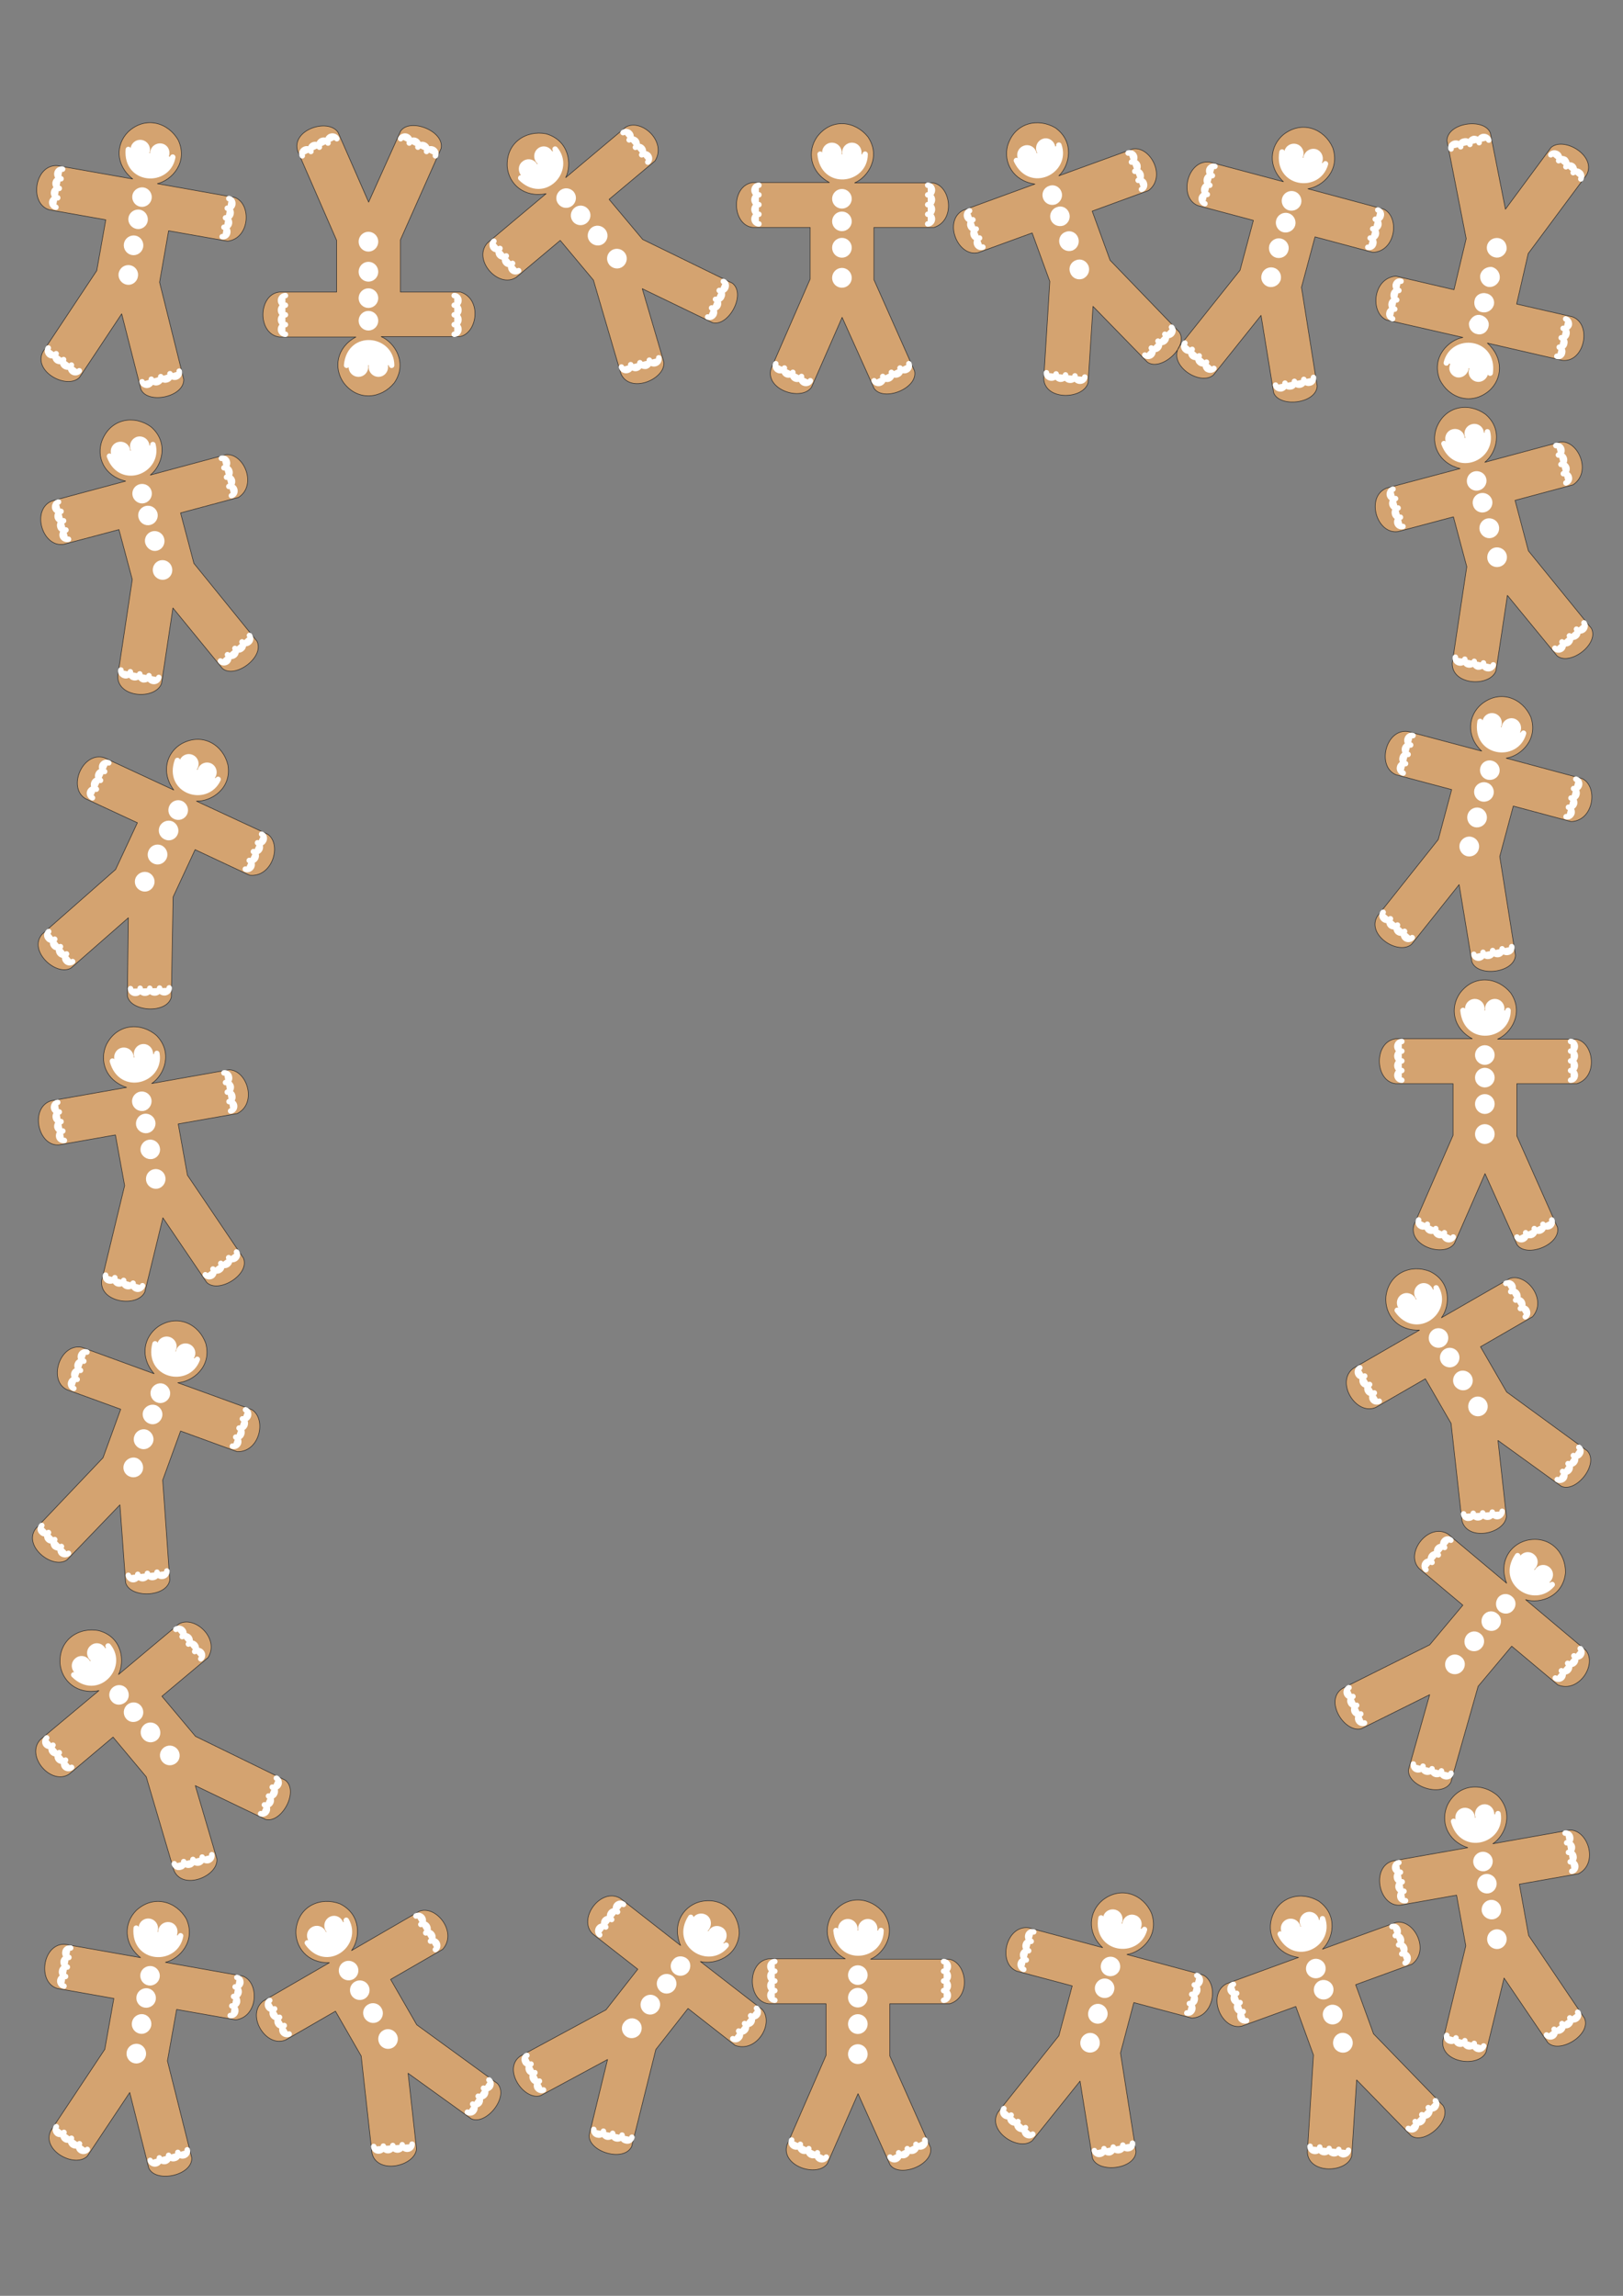 <?xml version="1.0" encoding="utf-8"?>
<!-- Created by UniConvertor 2.0rc4 (https://sk1project.net/) -->
<svg xmlns="http://www.w3.org/2000/svg" height="841.89pt" viewBox="0 0 595.276 841.89" width="595.276pt" version="1.1" xmlns:xlink="http://www.w3.org/1999/xlink" id="c3879551-f60a-11ea-aadc-dcc15c148e23">

<rect x="0" y="0" width="595.276" height="841.89" fill="#808080" stroke="none"/>

<g>
	<path style="stroke-linejoin:round;stroke:#2d2c2b;stroke-linecap:round;stroke-miterlimit:10.433;stroke-width:0.216;fill:#d4a370;" d="M 51.542,717.873 C 45.134,712.761 45.422,705.129 49.958,700.593 56.366,694.617 64.79,697.281 68.39,703.761 71.918,711.825 65.942,718.305 60.686,719.601 L 89.054,724.641 C 95.246,726.945 94.742,739.617 86.462,740.697 L 64.79,736.881 61.406,755.745 70.334,791.313 C 70.55,797.865 57.086,800.601 54.566,795.057 L 47.582,767.337 32.03,790.665 C 27.566,795.201 15.038,788.649 18.638,781.305 L 38.438,751.497 41.75,732.849 21.014,729.177 C 13.526,726.945 15.614,712.617 23.822,712.977 L 51.542,717.873 Z M 120.806,719.745 C 112.67,719.961 108.062,713.913 108.566,707.577 109.574,698.793 117.71,695.481 124.694,698.145 132.614,702.033 132.182,710.889 128.942,715.281 L 153.926,700.809 C 160.19,698.649 167.894,708.729 162.35,714.849 L 143.27,725.865 152.846,742.497 182.438,764.025 C 186.902,768.921 178.262,779.505 172.862,776.985 L 149.678,760.281 152.774,788.073 C 152.126,794.481 138.302,797.505 136.43,789.585 L 132.47,753.945 123.038,737.529 104.822,748.041 C 97.622,751.209 89.99,738.897 96.542,733.785 L 120.806,719.745 Z M 249.614,713.409 C 246.374,705.993 250.262,699.369 256.31,697.497 264.878,695.193 270.998,701.385 271.142,708.873 270.566,717.657 262.07,720.537 256.886,719.313 L 279.638,736.953 C 283.958,742.065 277.55,752.937 269.63,750.057 L 252.35,736.521 240.542,751.569 231.686,787.137 C 228.806,793.041 215.846,789.081 216.062,783.033 L 222.83,755.241 198.278,768.489 C 192.158,770.433 184.166,758.769 190.79,754.017 L 222.254,737.025 233.918,722.121 217.358,709.161 C 211.742,703.617 220.382,691.953 227.51,696.129 L 249.614,713.409 Z M 310.022,718.305 C 302.822,714.417 301.814,706.857 305.486,701.601 310.742,694.545 319.454,695.697 324.134,701.529 329.102,708.801 324.278,716.289 319.31,718.449 L 348.182,718.449 C 354.662,719.745 356.318,732.273 348.398,734.793 L 326.366,734.793 326.366,753.945 341.27,787.425 C 342.638,793.833 329.894,798.801 326.438,793.833 L 314.702,767.769 303.47,793.401 C 299.798,798.657 286.334,794.337 288.638,786.561 L 302.966,753.729 302.966,734.793 281.942,734.793 C 274.166,733.929 273.734,719.457 281.942,718.305 L 310.022,718.305 Z M 404.414,714.201 C 398.438,708.585 399.446,700.953 404.342,696.849 411.254,691.377 419.39,694.761 422.342,701.601 425.294,709.881 418.67,715.929 413.342,716.721 L 441.206,724.209 C 447.11,727.089 445.454,739.617 437.174,740.049 L 415.862,734.361 410.966,752.865 416.654,789.009 C 416.366,795.561 402.758,797.073 400.67,791.385 L 396.134,763.161 378.638,784.977 C 373.742,789.153 361.79,781.521 366.038,774.537 L 388.358,746.529 393.254,728.241 372.95,722.841 C 365.678,719.961 368.99,705.849 377.27,706.929 L 404.414,714.201 Z M 476.27,717.801 C 468.206,716.649 464.678,709.881 466.334,703.689 468.782,695.265 477.422,693.321 483.758,697.209 490.958,702.393 488.942,711.033 485.054,714.777 L 512.198,704.913 C 518.75,703.905 524.51,715.137 517.958,720.249 L 497.222,727.809 503.774,745.809 529.262,772.089 C 532.79,777.633 522.422,786.705 517.526,783.177 L 497.582,762.729 495.782,790.593 C 494.198,796.857 480.014,797.433 479.51,789.297 L 481.742,753.585 475.262,735.801 455.462,743.001 C 447.902,744.729 442.502,731.337 449.846,727.449 L 476.27,717.801 Z M 538.334,677.553 C 530.558,674.961 528.254,667.689 530.918,661.857 534.878,654.009 543.734,653.577 549.35,658.545 555.47,664.881 552.086,673.089 547.55,676.113 L 575.918,671.073 C 582.542,671.217 586.358,683.313 578.942,687.129 L 557.27,690.945 560.654,709.737 581.174,740.121 C 583.694,746.241 571.958,753.297 567.71,749.049 L 551.654,725.361 545.03,752.577 C 542.294,758.409 528.326,756.465 529.19,748.401 L 537.614,713.553 534.23,694.977 513.494,698.649 C 505.718,699.153 502.766,684.969 510.614,682.449 L 538.334,677.553 Z M 36.278,619.953 C 28.286,621.537 22.598,616.425 22.022,610.017 21.518,601.233 29.006,596.481 36.35,597.993 44.846,600.369 45.854,609.153 43.478,614.049 L 65.654,595.473 C 71.414,592.305 80.702,600.801 76.31,607.857 L 59.39,622.041 71.702,636.729 104.606,652.785 C 109.862,656.745 103.238,668.769 97.406,667.185 L 71.63,654.801 79.55,681.657 C 80.126,688.065 67.022,693.393 63.782,685.905 L 53.63,651.561 41.462,637.017 25.406,650.553 C 18.854,654.945 9.206,644.073 14.75,637.953 L 36.278,619.953 Z M 552.59,580.569 C 549.566,572.937 553.67,566.529 559.862,564.873 568.43,562.857 574.334,569.337 574.19,576.753 573.254,585.609 564.83,588.201 559.574,586.617 L 581.678,605.193 C 585.854,610.377 579.086,621.033 571.382,617.865 L 554.462,603.681 542.15,618.369 532.142,653.577 C 528.974,659.409 516.086,655.017 516.59,648.969 L 524.366,621.465 499.31,633.921 C 493.118,635.577 485.558,623.625 492.326,619.161 L 524.366,603.177 536.534,588.633 520.478,575.169 C 515.078,569.481 524.006,558.105 531.134,562.569 L 552.59,580.569 Z M 520.622,487.761 C 512.414,488.049 507.806,482.001 508.31,475.521 509.318,466.881 517.454,463.425 524.438,466.233 532.358,469.977 531.926,478.905 528.686,483.225 L 553.742,468.825 C 559.934,466.737 567.638,476.673 562.094,482.865 L 543.014,493.881 552.59,510.441 582.182,532.041 C 586.646,536.865 578.078,547.593 572.606,545.001 L 549.422,528.225 552.518,556.089 C 551.942,562.497 538.118,565.449 536.174,557.529 L 532.214,521.961 522.782,505.617 504.566,516.129 C 497.366,519.225 489.734,506.913 496.286,501.801 L 520.622,487.761 Z M 56.51,503.745 C 51.11,497.553 52.766,490.209 58.022,486.465 65.294,481.641 73.142,485.673 75.518,492.801 77.678,501.297 70.622,506.697 65.222,507.057 L 92.366,516.921 C 97.91,520.377 95.246,532.617 86.966,532.329 L 66.23,524.769 59.678,542.769 62.27,579.345 C 61.334,585.825 47.654,586.185 46.07,580.353 L 43.982,551.841 24.614,572.001 C 19.43,575.745 8.27,567.033 13.094,560.553 L 37.79,534.561 44.27,516.777 24.47,509.577 C 17.486,506.121 22.022,492.369 30.086,494.097 L 56.51,503.745 Z M 46.43,398.769 C 38.654,396.177 36.35,388.905 39.014,383.073 42.974,375.225 51.83,374.793 57.446,379.761 63.566,386.097 60.182,394.305 55.646,397.329 L 84.014,392.289 C 90.638,392.433 94.454,404.529 87.038,408.345 L 65.366,412.161 68.75,430.953 89.27,461.337 C 91.79,467.457 80.054,474.513 75.806,470.265 L 59.75,446.577 53.126,473.793 C 50.39,479.625 36.422,477.681 37.286,469.617 L 45.71,434.769 42.326,416.193 21.59,419.865 C 13.814,420.369 10.862,406.185 18.71,403.665 L 46.43,398.769 Z M 539.99,380.913 C 532.79,377.025 531.782,369.465 535.454,364.209 540.71,357.153 549.422,358.305 554.102,364.137 559.07,371.409 554.246,378.897 549.278,381.057 L 578.15,381.057 C 584.63,382.353 586.286,394.881 578.366,397.401 L 556.334,397.401 556.334,416.553 571.238,450.033 C 572.606,456.441 559.862,461.409 556.406,456.441 L 544.67,430.377 533.438,456.009 C 529.766,461.265 516.302,456.945 518.606,449.169 L 532.934,416.337 532.934,397.401 511.91,397.401 C 504.134,396.537 503.702,382.065 511.91,380.913 L 539.99,380.913 Z M 543.446,275.433 C 537.542,269.889 538.478,262.257 543.446,258.153 550.358,252.681 558.422,256.065 561.446,262.905 564.326,271.185 557.774,277.233 552.446,278.025 L 580.31,285.513 C 586.214,288.393 584.63,300.921 576.278,301.281 L 555.038,295.593 550.07,314.097 555.83,350.313 C 555.47,356.865 541.862,358.377 539.846,352.689 L 535.166,324.393 517.742,346.281 C 512.774,350.457 500.966,342.753 505.214,335.913 L 527.534,307.833 532.43,289.545 512.126,284.145 C 504.782,281.265 508.166,267.153 516.374,268.233 L 543.446,275.433 Z M 63.71,289.689 C 58.886,283.137 61.118,275.865 66.662,272.697 74.366,268.521 81.854,273.201 83.582,280.473 85.094,289.113 77.534,293.937 72.062,293.793 L 98.27,305.961 C 103.526,309.849 99.782,321.945 91.502,320.937 L 71.558,311.577 63.494,328.929 62.846,365.577 C 61.406,371.985 47.654,371.049 46.718,365.145 L 47.078,336.561 26.054,354.993 C 20.51,358.161 10.142,348.585 15.47,342.537 L 42.398,318.849 50.39,301.713 31.31,292.857 C 24.614,288.753 30.374,275.361 38.294,277.881 L 63.71,289.689 Z M 46.07,176.433 C 38.15,174.561 35.198,167.505 37.43,161.529 40.67,153.321 49.382,152.097 55.43,156.561 62.054,162.321 59.39,170.817 55.142,174.201 L 83.006,166.713 C 89.558,166.281 94.382,177.945 87.47,182.409 L 66.23,188.097 71.126,206.601 94.238,235.113 C 97.19,240.945 86.174,249.081 81.566,245.121 L 63.422,222.945 59.246,250.665 C 57.014,256.713 42.974,255.993 43.19,247.857 L 48.518,212.505 43.622,194.217 23.318,199.617 C 15.47,200.769 11.366,186.945 18.998,183.705 L 46.07,176.433 Z M 535.526,171.825 C 527.606,169.881 524.654,162.825 526.886,156.849 530.126,148.641 538.838,147.489 544.886,151.953 551.51,157.641 548.846,166.137 544.598,169.521 L 572.462,162.033 C 579.014,161.601 583.91,173.265 576.926,177.801 L 555.686,183.489 560.582,201.993 583.694,230.433 C 586.646,236.265 575.63,244.401 571.022,240.441 L 552.878,218.337 548.702,245.985 C 546.47,252.033 532.43,251.385 532.646,243.177 L 537.974,207.825 533.078,189.537 512.774,194.937 C 504.926,196.089 500.822,182.265 508.454,179.025 L 535.526,171.825 Z M 545.534,125.817 C 551.654,131.361 551.006,138.921 546.254,143.241 539.558,148.929 531.278,145.905 528.038,139.137 524.87,130.929 531.278,124.737 536.534,123.729 L 508.454,117.321 C 502.334,114.441 503.63,101.913 511.982,101.265 L 533.294,106.233 537.758,87.513 530.702,51.585 C 530.846,44.961 544.31,43.089 546.614,48.705 L 552.158,76.713 568.862,54.105 C 573.542,49.929 585.782,57.129 581.894,64.185 L 560.51,92.985 556.262,111.489 576.71,116.169 C 584.054,118.833 581.174,133.017 573.038,132.153 L 545.534,125.817 Z M 470.726,66.633 C 464.822,61.089 465.758,53.529 470.726,49.353 477.638,43.953 485.774,47.265 488.798,54.105 491.678,62.457 485.126,68.433 479.726,69.225 L 507.59,76.713 C 513.494,79.665 511.91,92.193 503.558,92.553 L 482.318,86.865 477.35,105.369 483.11,141.585 C 482.75,148.137 469.142,149.577 467.126,143.961 L 462.518,115.665 445.022,137.553 C 440.126,141.657 428.246,133.953 432.494,127.113 L 454.814,99.105 459.71,80.817 439.406,75.417 C 432.062,72.537 435.446,58.425 443.654,59.433 L 470.726,66.633 Z M 379.574,67.497 C 371.51,66.345 367.91,59.505 369.566,53.385 372.158,44.961 380.726,43.089 387.134,46.905 394.262,52.089 392.318,60.729 388.358,64.473 L 415.502,54.609 C 421.982,53.529 427.886,64.833 421.262,69.873 L 400.598,77.433 407.15,95.433 432.566,121.785 C 436.022,127.257 425.798,136.329 420.83,132.801 L 400.886,112.353 399.086,140.361 C 397.43,146.481 383.318,147.057 382.814,138.921 L 385.046,103.209 378.566,85.425 358.838,92.625 C 351.278,94.497 345.878,81.033 353.15,77.145 L 379.574,67.497 Z M 304.19,66.921 C 296.99,63.033 295.982,55.473 299.654,50.217 304.91,43.161 313.622,44.313 318.302,50.145 323.27,57.417 318.446,64.905 313.478,67.065 L 342.35,67.065 C 348.83,68.361 350.486,80.889 342.566,83.409 L 320.534,83.409 320.534,102.561 335.438,136.041 C 336.806,142.449 324.062,147.417 320.606,142.449 L 308.87,116.385 297.638,142.017 C 293.966,147.273 280.502,142.953 282.806,135.177 L 297.134,102.345 297.134,83.409 276.11,83.409 C 268.334,82.545 267.902,68.073 276.11,66.921 L 304.19,66.921 Z M 200.294,71.025 C 192.23,72.609 186.614,67.497 186.038,61.161 185.534,52.377 192.95,47.625 200.294,49.065 208.79,51.513 209.87,60.297 207.494,65.121 L 229.598,46.545 C 235.43,43.449 244.646,51.945 240.254,59.001 L 223.406,73.113 235.718,87.801 268.622,103.857 C 273.806,107.889 267.182,119.913 261.35,118.329 L 235.574,105.873 243.494,132.801 C 244.07,139.137 231.038,144.537 227.726,137.049 L 217.646,102.705 205.478,88.161 189.35,101.697 C 182.798,106.017 173.222,95.217 178.766,89.097 L 200.294,71.025 Z M 130.526,123.585 C 123.326,127.473 122.318,135.033 125.99,140.289 131.246,147.345 139.958,146.193 144.638,140.361 149.606,133.089 144.782,125.601 139.814,123.441 L 168.686,123.441 C 175.166,122.145 176.822,109.617 168.902,107.097 L 146.87,107.097 146.87,87.945 161.774,54.465 C 163.142,48.057 150.398,43.089 146.942,48.057 L 135.206,74.121 123.974,48.489 C 120.302,43.233 106.838,47.553 109.142,55.329 L 123.47,88.161 123.47,107.097 102.446,107.097 C 94.67,107.961 94.238,122.433 102.446,123.585 L 130.526,123.585 Z M 48.662,65.625 C 42.182,60.441 42.47,52.881 47.006,48.345 53.414,42.369 61.838,44.961 65.438,51.513 69.038,59.577 63.062,66.057 57.734,67.353 L 86.102,72.393 C 92.294,74.697 91.79,87.369 83.51,88.449 L 61.838,84.633 58.526,103.497 67.382,139.065 C 67.67,145.617 54.206,148.353 51.686,142.809 L 44.63,115.089 29.15,138.417 C 24.614,142.953 12.086,136.401 15.686,129.057 L 35.486,99.249 38.798,80.601 18.062,76.929 C 10.574,74.697 12.662,60.369 20.942,60.729 L 48.662,65.625 Z" />
	<path style="stroke-linejoin:round;stroke:#ffffff;stroke-linecap:round;stroke-miterlimit:10.433;stroke-width:2.016;fill:#ffffff;" d="M 512.486,480.489 C 519.398,490.281 531.71,480.921 526.742,472.281 M 571.166,542.553 C 571.958,543.057 573.11,542.841 573.686,542.049 574.19,541.185 574.046,540.105 573.11,539.601 573.974,540.177 575.054,539.961 575.63,539.097 576.134,538.305 575.99,537.153 575.126,536.721 575.918,537.225 576.998,537.009 577.574,536.145 578.15,535.353 577.934,534.201 577.07,533.769 577.862,534.273 578.942,534.129 579.518,533.193 580.094,532.401 579.878,531.249 579.086,530.745 M 550.934,554.217 C 550.934,555.153 550.214,556.089 549.206,556.161 548.27,556.161 547.406,555.513 547.334,554.505 547.478,555.441 546.686,556.377 545.678,556.377 544.742,556.449 543.806,555.729 543.806,554.793 543.878,555.729 543.086,556.593 542.15,556.593 541.142,556.665 540.422,555.873 540.35,554.937 540.422,555.873 539.702,556.737 538.694,556.737 537.686,556.881 536.894,556.089 536.822,555.153 M 559.43,482.865 C 560.294,482.433 560.51,481.353 560.006,480.417 559.574,479.625 558.494,479.337 557.63,479.841 558.494,479.409 558.782,478.257 558.278,477.393 557.774,476.529 556.694,476.241 555.902,476.745 556.766,476.313 556.982,475.233 556.478,474.369 555.974,473.433 554.966,473.217 554.102,473.649 554.966,473.289 555.254,472.137 554.75,471.273 554.246,470.409 553.166,470.193 552.302,470.625 M 505.862,513.825 C 504.998,514.329 503.846,514.113 503.342,513.177 502.91,512.385 503.198,511.233 504.062,510.801 503.198,511.305 502.118,511.017 501.614,510.153 501.11,509.289 501.398,508.137 502.334,507.705 501.47,508.209 500.318,507.993 499.814,507.129 499.31,506.193 499.67,505.113 500.534,504.609 499.67,505.185 498.59,504.897 498.086,504.033 497.582,503.169 497.87,502.089 498.734,501.585 M 556.622,570.489 C 549.782,580.353 562.814,588.705 569.294,581.073 M 518.39,646.881 C 518.246,647.817 518.75,648.753 519.686,648.969 520.694,649.185 521.63,648.753 521.918,647.673 521.558,648.681 522.206,649.617 523.142,649.833 524.078,650.049 525.086,649.545 525.23,648.609 525.014,649.473 525.662,650.481 526.598,650.697 527.606,650.913 528.542,650.337 528.686,649.401 528.47,650.337 528.974,651.273 529.982,651.489 530.99,651.777 531.998,651.201 532.214,650.265 M 500.462,631.833 C 499.598,632.193 498.518,631.833 498.086,630.825 497.726,629.961 498.086,628.953 499.094,628.521 498.158,629.025 497.078,628.521 496.646,627.657 496.286,626.721 496.646,625.641 497.582,625.353 496.646,625.713 495.638,625.281 495.278,624.417 494.846,623.481 495.278,622.473 496.214,622.113 495.278,622.473 494.342,622.113 493.91,621.249 493.478,620.313 493.982,619.233 494.774,618.873 M 570.446,615.345 C 571.166,615.993 572.318,615.921 572.966,615.129 573.542,614.409 573.47,613.257 572.678,612.681 573.398,613.329 574.622,613.257 575.27,612.465 575.918,611.673 575.774,610.593 574.982,609.945 575.702,610.593 576.854,610.521 577.502,609.729 578.15,609.009 578.006,607.857 577.286,607.209 577.934,607.929 579.158,607.785 579.806,607.065 580.454,606.273 580.31,605.193 579.59,604.545 M 522.998,575.601 C 522.278,574.953 522.134,573.873 522.782,573.081 523.358,572.361 524.582,572.217 525.23,572.937 524.51,572.289 524.438,571.209 525.086,570.417 525.734,569.625 526.886,569.553 527.534,570.201 526.814,569.553 526.67,568.473 527.318,567.681 527.966,566.961 529.118,566.817 529.838,567.465 529.046,566.889 528.974,565.737 529.622,565.017 530.27,564.225 531.422,564.153 532.142,564.801 M 533.15,667.905 C 536.318,679.497 551.15,674.961 549.422,665.097 M 567.206,746.241 C 567.782,747.033 568.934,747.177 569.726,746.601 570.446,746.025 570.662,744.945 570.014,744.153 570.59,744.945 571.742,745.089 572.534,744.513 573.326,744.009 573.542,742.857 572.894,742.065 573.47,742.857 574.55,743.073 575.342,742.497 576.206,741.849 576.422,740.697 575.774,739.977 576.35,740.769 577.43,740.913 578.222,740.337 579.014,739.761 579.23,738.609 578.654,737.889 M 544.166,750.273 C 543.878,751.209 542.87,751.785 541.934,751.497 540.998,751.209 540.422,750.273 540.71,749.337 540.494,750.273 539.486,750.777 538.478,750.561 537.542,750.345 536.894,749.337 537.254,748.329 536.966,749.337 536.03,749.841 535.094,749.553 534.158,749.265 533.726,748.257 534.014,747.321 533.726,748.257 532.79,748.761 531.782,748.473 530.846,748.257 530.342,747.249 530.63,746.385 M 576.494,686.193 C 577.43,686.049 578.078,685.185 577.934,684.177 577.79,683.241 576.782,682.521 575.918,682.737 576.854,682.593 577.502,681.657 577.286,680.721 577.142,679.713 576.206,679.065 575.27,679.281 576.206,679.137 576.854,678.201 576.71,677.193 576.494,676.257 575.558,675.609 574.622,675.753 575.63,675.681 576.278,674.745 576.062,673.737 575.918,672.729 574.982,672.081 574.046,672.225 M 515.51,696.993 C 514.574,697.137 513.566,696.561 513.422,695.553 513.278,694.617 513.926,693.609 514.934,693.537 513.998,693.681 512.99,693.033 512.774,692.097 512.63,691.089 513.35,690.153 514.286,690.081 513.35,690.225 512.342,689.577 512.198,688.569 511.982,687.633 512.702,686.697 513.638,686.553 512.774,686.769 511.766,686.121 511.55,685.113 511.406,684.105 512.126,683.169 513.062,683.025 M 469.574,709.233 C 474.686,720.105 488.366,713.049 485.054,703.617 M 516.518,780.513 C 517.31,781.233 518.39,781.161 519.038,780.513 519.686,779.793 519.758,778.713 519.038,777.993 519.686,778.713 520.838,778.713 521.558,777.993 522.206,777.273 522.206,776.121 521.486,775.473 522.206,776.121 523.358,776.121 523.934,775.401 524.654,774.681 524.654,773.601 523.862,772.881 524.582,773.601 525.662,773.529 526.382,772.881 527.102,772.089 527.102,771.009 526.454,770.361 M 494.558,788.505 C 494.486,789.513 493.55,790.233 492.542,790.161 491.606,790.017 490.886,789.225 491.03,788.217 490.958,789.153 490.094,789.945 489.086,789.801 488.078,789.657 487.358,788.793 487.502,787.857 487.43,788.793 486.494,789.513 485.486,789.369 484.55,789.297 483.902,788.433 484.046,787.353 483.902,788.433 483.11,789.009 482.174,788.937 481.094,788.865 480.446,788.001 480.518,787.065 M 515.366,719.817 C 516.23,719.457 516.662,718.449 516.374,717.513 516.014,716.649 515.006,716.073 514.142,716.505 515.006,716.145 515.51,715.137 515.15,714.201 514.79,713.265 513.782,712.761 512.99,713.193 513.854,712.833 514.286,711.825 513.926,710.889 513.566,709.953 512.63,709.449 511.766,709.809 512.63,709.521 513.062,708.513 512.702,707.577 512.414,706.641 511.406,706.137 510.542,706.497 M 457.19,740.985 C 456.254,741.273 455.174,740.841 454.886,739.905 454.526,739.041 455.03,737.889 455.966,737.673 455.03,737.961 454.022,737.529 453.662,736.593 453.302,735.657 453.806,734.577 454.814,734.361 453.878,734.649 452.798,734.217 452.438,733.281 452.078,732.345 452.654,731.265 453.59,730.977 452.654,731.337 451.574,730.905 451.214,729.969 450.926,729.033 451.43,727.953 452.366,727.665 M 403.838,703.329 C 401.75,715.065 417.086,717.225 419.75,707.577 M 401.39,788.649 C 401.606,789.585 402.614,790.233 403.478,790.017 404.486,789.801 405.206,789.009 404.918,787.929 405.134,789.009 405.998,789.585 407.006,789.441 407.87,789.225 408.59,788.217 408.302,787.353 408.518,788.217 409.526,788.865 410.462,788.649 411.47,788.505 412.118,787.569 411.83,786.633 412.046,787.497 412.91,788.145 413.918,787.929 414.926,787.785 415.574,786.849 415.358,785.913 M 378.782,782.601 C 378.206,783.321 377.054,783.393 376.262,782.745 375.542,782.097 375.47,781.017 376.118,780.225 375.542,781.089 374.39,781.089 373.598,780.441 372.806,779.793 372.734,778.641 373.382,777.993 372.806,778.641 371.654,778.713 371.006,778.065 370.214,777.489 370.214,776.337 370.862,775.617 370.214,776.337 369.206,776.409 368.414,775.761 367.622,775.113 367.622,774.033 368.198,773.241 M 435.302,738.177 C 436.238,738.465 437.174,737.889 437.462,736.881 437.678,736.017 437.174,734.937 436.238,734.721 437.174,735.009 438.11,734.505 438.326,733.497 438.614,732.561 438.11,731.553 437.102,731.337 438.038,731.625 438.974,731.049 439.262,730.113 439.478,729.105 438.974,728.169 438.038,727.881 438.974,728.241 439.91,727.665 440.198,726.657 440.414,725.721 439.91,724.713 438.974,724.425 M 375.47,722.193 C 374.606,721.905 373.958,720.897 374.246,719.889 374.462,719.025 375.542,718.377 376.406,718.737 375.542,718.449 374.894,717.513 375.11,716.505 375.398,715.569 376.478,714.993 377.27,715.353 376.406,715.065 375.758,714.057 376.046,713.121 376.262,712.113 377.342,711.609 378.206,711.897 377.342,711.681 376.694,710.673 376.982,709.665 377.198,708.729 378.278,708.153 379.142,708.441 M 306.638,707.937 C 307.718,719.889 323.054,717.945 323.126,707.937 M 326.438,791.025 C 326.87,791.889 327.95,792.249 328.814,791.817 329.678,791.385 330.11,790.377 329.606,789.441 330.038,790.377 331.118,790.737 331.982,790.305 332.846,789.873 333.278,788.793 332.774,787.929 333.206,788.793 334.286,789.153 335.15,788.721 336.086,788.289 336.446,787.209 335.942,786.345 336.374,787.209 337.382,787.569 338.318,787.137 339.254,786.705 339.614,785.625 339.182,784.761 M 303.038,791.025 C 302.606,791.889 301.526,792.249 300.59,791.817 299.726,791.385 299.366,790.377 299.798,789.441 299.438,790.377 298.358,790.737 297.422,790.305 296.558,789.873 296.126,788.793 296.63,787.929 296.198,788.793 295.118,789.153 294.254,788.721 293.39,788.289 293.102,787.209 293.534,786.345 293.102,787.209 292.094,787.569 291.23,787.137 290.294,786.705 289.934,785.625 290.366,784.761 M 346.094,733.497 C 347.03,733.497 347.822,732.705 347.822,731.697 347.822,730.761 347.03,729.897 346.094,729.969 347.03,729.969 347.822,729.177 347.822,728.169 347.822,727.161 347.03,726.369 346.094,726.441 347.03,726.441 347.822,725.649 347.822,724.641 347.822,723.633 347.03,722.841 346.094,722.841 347.03,722.913 347.822,722.121 347.822,721.113 347.822,720.105 347.03,719.313 346.094,719.313 M 284.174,733.497 C 283.238,733.497 282.374,732.705 282.374,731.697 282.374,730.761 283.238,729.897 284.174,729.969 283.238,729.969 282.374,729.177 282.374,728.169 282.374,727.161 283.238,726.369 284.174,726.441 283.238,726.441 282.374,725.649 282.374,724.641 282.374,723.633 283.238,722.841 284.174,722.841 283.238,722.913 282.374,722.121 282.374,721.113 282.374,720.105 283.238,719.313 284.174,719.313 M 253.358,703.113 C 246.878,713.193 260.126,721.113 266.318,713.337 M 217.79,780.873 C 217.646,781.881 218.294,782.745 219.158,782.889 220.166,783.177 221.102,782.601 221.318,781.521 221.03,782.529 221.75,783.465 222.614,783.681 223.622,783.897 224.63,783.249 224.702,782.313 224.558,783.177 225.134,784.185 226.07,784.329 227.078,784.545 228.086,783.969 228.158,782.961 228.014,783.969 228.518,784.833 229.526,785.049 230.606,785.409 231.542,784.689 231.758,783.753 M 199.358,766.401 C 198.566,766.905 197.414,766.401 196.91,765.537 196.55,764.673 196.838,763.737 197.846,763.161 196.91,763.809 195.83,763.305 195.398,762.441 194.894,761.577 195.254,760.425 196.19,760.065 195.398,760.497 194.246,760.065 193.886,759.201 193.454,758.265 193.886,757.257 194.75,756.897 193.886,757.257 192.806,756.897 192.518,756.177 192.014,755.241 192.302,754.089 193.238,753.729 M 268.766,747.609 C 269.414,748.185 270.566,748.041 271.214,747.177 271.79,746.529 271.646,745.377 270.926,744.801 271.646,745.377 272.726,745.305 273.374,744.513 274.022,743.721 273.878,742.569 273.086,742.065 273.806,742.641 274.958,742.497 275.606,741.705 276.182,740.913 276.038,739.761 275.318,739.185 276.038,739.833 277.19,739.689 277.766,738.897 278.342,738.177 278.126,737.025 277.478,736.449 M 219.95,709.521 C 219.158,708.873 219.014,707.721 219.662,706.929 220.238,706.209 221.39,706.065 222.182,706.641 221.39,706.065 221.174,704.985 221.75,704.193 222.398,703.401 223.55,703.257 224.342,703.905 223.478,703.401 223.334,702.249 223.982,701.385 224.558,700.593 225.71,700.449 226.502,701.097 225.638,700.521 225.494,699.369 226.142,698.577 226.79,697.857 227.87,697.713 228.662,698.361 M 112.742,712.473 C 119.654,722.265 131.966,712.977 126.998,704.193 M 171.422,774.537 C 172.214,775.041 173.366,774.897 173.87,774.033 174.446,773.241 174.302,772.161 173.366,771.585 174.23,772.161 175.31,771.945 175.886,771.153 176.39,770.361 176.246,769.209 175.382,768.705 176.174,769.209 177.254,768.993 177.83,768.201 178.406,767.337 178.19,766.257 177.326,765.753 178.118,766.257 179.126,766.041 179.774,765.249 180.35,764.385 180.134,763.305 179.342,762.729 M 151.118,786.273 C 151.19,787.209 150.47,788.073 149.462,788.145 148.526,788.217 147.662,787.497 147.518,786.489 147.734,787.497 146.942,788.289 145.934,788.433 144.926,788.505 144.062,787.785 144.062,786.777 144.134,787.713 143.342,788.577 142.406,788.649 141.398,788.721 140.678,787.929 140.606,786.993 140.678,787.929 139.958,788.721 138.95,788.793 137.942,788.865 137.15,788.145 137.078,787.137 M 159.686,714.921 C 160.55,714.417 160.766,713.337 160.262,712.473 159.83,711.681 158.75,711.321 157.886,711.825 158.75,711.321 159.038,710.313 158.534,709.449 158.03,708.585 156.95,708.225 156.158,708.801 157.022,708.297 157.238,707.217 156.734,706.353 156.23,705.489 155.222,705.201 154.358,705.705 155.222,705.273 155.51,704.193 155.006,703.329 154.502,702.465 153.422,702.105 152.558,702.609 M 106.046,745.881 C 105.254,746.313 104.102,746.025 103.598,745.161 103.166,744.369 103.454,743.217 104.246,742.785 103.454,743.217 102.374,743.001 101.87,742.137 101.366,741.273 101.654,740.121 102.518,739.761 101.726,740.193 100.574,739.905 100.07,739.041 99.566,738.177 99.926,737.097 100.718,736.665 99.926,737.169 98.846,736.881 98.342,736.017 97.838,735.153 98.126,734.001 98.918,733.569 M 49.958,707.073 C 49.022,718.953 64.43,719.745 66.23,709.881 M 55.07,792.249 C 55.358,793.185 56.366,793.761 57.302,793.473 58.166,793.185 58.814,792.321 58.454,791.313 58.742,792.321 59.75,792.825 60.686,792.609 61.622,792.321 62.198,791.313 61.838,790.377 62.126,791.313 63.062,791.817 64.07,791.529 65.078,791.313 65.582,790.305 65.222,789.297 65.51,790.233 66.446,790.809 67.454,790.521 68.39,790.233 68.966,789.297 68.678,788.361 M 32.03,788.217 C 31.454,789.009 30.302,789.153 29.51,788.577 28.718,788.001 28.574,786.993 29.15,786.129 28.646,786.993 27.494,787.137 26.63,786.561 25.838,785.985 25.55,784.833 26.198,784.113 25.622,784.833 24.542,785.049 23.822,784.473 23.03,783.897 22.886,782.745 23.462,781.953 22.886,782.745 21.806,782.961 21.014,782.385 20.222,781.737 20.078,780.657 20.654,779.865 M 84.446,739.113 C 85.382,739.257 86.318,738.609 86.462,737.601 86.606,736.665 85.958,735.657 85.022,735.585 85.958,735.729 86.894,735.081 87.11,734.145 87.254,733.137 86.606,732.201 85.67,732.129 86.606,732.273 87.542,731.625 87.686,730.617 87.83,729.681 87.182,728.745 86.246,728.601 87.182,728.817 88.118,728.169 88.334,727.161 88.478,726.153 87.83,725.289 86.894,725.145 M 23.462,728.313 C 22.526,728.169 21.806,727.233 21.95,726.225 22.094,725.289 23.102,724.569 24.038,724.785 23.102,724.641 22.382,723.705 22.598,722.769 22.742,721.761 23.75,721.113 24.686,721.329 23.75,721.185 23.03,720.249 23.174,719.241 23.318,718.305 24.326,717.657 25.262,717.801 24.326,717.729 23.606,716.793 23.822,715.785 23.966,714.777 24.974,714.201 25.91,714.345 M 27.062,614.193 C 35.558,622.617 45.998,611.241 39.662,603.609 M 95.606,665.097 C 96.47,665.457 97.55,665.025 97.91,664.161 98.342,663.225 97.982,662.217 96.974,661.857 97.982,662.289 98.99,661.785 99.35,660.921 99.71,660.057 99.422,658.977 98.486,658.617 99.35,659.049 100.43,658.617 100.79,657.681 101.222,656.745 100.862,655.737 99.854,655.377 100.79,655.737 101.798,655.377 102.23,654.441 102.662,653.577 102.158,652.425 101.366,652.065 M 77.678,680.145 C 77.894,681.081 77.318,682.017 76.31,682.305 75.374,682.449 74.438,682.017 74.15,681.009 74.51,681.945 73.862,682.881 72.926,683.169 71.918,683.385 70.982,682.881 70.766,681.873 70.982,682.809 70.406,683.817 69.47,683.961 68.534,684.177 67.67,683.601 67.382,682.665 67.67,683.601 67.094,684.537 66.158,684.681 65.15,685.041 64.142,684.393 63.926,683.457 M 73.646,608.289 C 74.366,607.713 74.51,606.633 73.862,605.841 73.286,605.121 72.062,604.977 71.414,605.625 72.134,605.049 72.206,603.969 71.558,603.177 70.91,602.385 69.758,602.313 69.11,602.889 69.83,602.313 69.974,601.233 69.326,600.441 68.678,599.721 67.526,599.577 66.806,600.153 67.598,599.649 67.67,598.497 67.022,597.777 66.374,596.985 65.222,596.913 64.502,597.489 M 26.27,648.105 C 25.55,648.753 24.326,648.681 23.678,647.889 23.102,647.169 23.246,646.017 24.038,645.441 23.318,646.089 22.022,646.017 21.374,645.225 20.726,644.433 20.942,643.353 21.734,642.705 21.014,643.353 19.79,643.281 19.142,642.489 18.494,641.769 18.71,640.617 19.43,639.969 18.782,640.689 17.486,640.545 16.838,639.825 16.19,639.033 16.406,637.953 17.126,637.305 M 56.87,492.801 C 53.846,504.465 68.894,507.777 72.35,498.489 M 47.078,577.689 C 47.222,578.625 48.086,579.345 49.022,579.273 49.958,579.129 50.75,578.337 50.534,577.329 50.678,578.337 51.542,578.985 52.478,578.913 53.486,578.769 54.206,577.905 54.062,576.969 54.134,577.905 55.142,578.625 56.078,578.481 57.086,578.409 57.806,577.473 57.59,576.537 57.734,577.473 58.526,578.193 59.534,578.049 60.542,577.977 61.262,577.113 61.19,576.105 M 25.118,569.625 C 24.398,570.273 23.246,570.273 22.526,569.625 21.878,568.905 21.878,567.825 22.526,567.105 21.95,567.825 20.798,567.753 20.006,567.105 19.358,566.385 19.358,565.233 20.078,564.585 19.358,565.233 18.278,565.233 17.63,564.513 16.982,563.865 17.054,562.641 17.774,561.993 17.054,562.641 15.974,562.641 15.326,561.921 14.534,561.273 14.606,560.121 15.326,559.401 M 85.238,530.313 C 86.102,530.601 87.11,530.169 87.47,529.233 87.758,528.369 87.326,527.217 86.462,527.001 87.326,527.289 88.334,526.857 88.622,525.921 88.982,524.985 88.55,523.905 87.686,523.689 88.55,523.977 89.486,523.545 89.846,522.609 90.206,521.673 89.774,520.593 88.91,520.305 89.702,520.665 90.71,520.233 91.07,519.297 91.43,518.361 90.926,517.281 90.062,516.993 M 27.062,509.145 C 26.126,508.785 25.622,507.777 25.982,506.841 26.27,505.977 27.35,505.401 28.286,505.833 27.35,505.473 26.846,504.465 27.134,503.529 27.494,502.593 28.574,502.089 29.51,502.521 28.574,502.161 27.998,501.153 28.358,500.217 28.718,499.281 29.798,498.777 30.734,499.137 29.726,498.849 29.222,497.841 29.582,496.905 29.942,495.969 30.95,495.465 31.886,495.825 M 40.166,167.289 C 44.27,178.521 58.598,172.689 56.078,163.041 M 80.846,242.385 C 81.422,243.177 82.574,243.249 83.366,242.601 84.014,241.953 84.158,240.873 83.438,240.081 84.086,240.873 85.238,240.873 85.958,240.297 86.75,239.649 86.822,238.497 86.174,237.777 86.75,238.497 87.902,238.569 88.622,237.921 89.414,237.345 89.486,236.121 88.766,235.401 89.414,236.121 90.422,236.265 91.286,235.545 92.078,234.897 92.078,233.817 91.502,233.025 M 58.238,248.433 C 58.022,249.441 57.014,250.089 56.078,249.873 55.07,249.657 54.422,248.865 54.638,247.785 54.494,248.793 53.63,249.369 52.55,249.297 51.686,249.081 50.966,248.073 51.254,247.137 51.038,248.073 50.03,248.721 49.094,248.505 48.158,248.361 47.582,247.353 47.798,246.345 47.582,247.353 46.718,248.001 45.782,247.785 44.774,247.569 44.126,246.633 44.342,245.697 M 84.878,181.761 C 85.814,181.473 86.39,180.537 86.102,179.529 85.886,178.665 84.878,178.017 83.942,178.377 84.878,178.089 85.454,177.153 85.238,176.145 84.95,175.137 83.942,174.633 83.078,174.993 84.014,174.705 84.59,173.697 84.302,172.761 84.014,171.753 83.078,171.249 82.142,171.537 83.078,171.249 83.654,170.313 83.366,169.305 83.15,168.369 82.142,167.793 81.206,168.081 M 25.118,197.745 C 24.182,197.961 23.102,197.529 22.814,196.521 22.598,195.657 23.246,194.505 24.182,194.361 23.246,194.577 22.166,194.145 21.95,193.137 21.662,192.129 22.31,191.121 23.318,190.977 22.382,191.193 21.302,190.689 21.014,189.753 20.726,188.745 21.446,187.737 22.382,187.521 21.446,187.737 20.366,187.305 20.078,186.297 19.862,185.361 20.51,184.281 21.446,184.065 M 65.078,278.889 C 60.974,290.193 75.662,294.873 79.982,285.801 M 47.87,362.553 C 47.87,363.489 48.734,364.353 49.67,364.281 50.678,364.281 51.47,363.489 51.398,362.409 51.398,363.489 52.262,364.281 53.198,364.209 54.206,364.209 54.998,363.417 54.926,362.409 54.926,363.417 55.79,364.209 56.798,364.137 57.734,364.137 58.526,363.345 58.526,362.337 58.454,363.273 59.246,364.065 60.326,364.065 61.262,364.065 62.126,363.201 62.054,362.265 M 26.63,352.617 C 25.91,353.265 24.758,353.193 24.11,352.329 23.534,351.609 23.606,350.529 24.398,349.809 23.678,350.529 22.598,350.457 21.878,349.593 21.302,348.873 21.302,347.721 22.166,347.145 21.374,347.721 20.294,347.649 19.718,346.857 19.07,346.137 19.214,344.985 20.078,344.409 19.214,344.985 18.206,344.913 17.63,344.121 16.91,343.401 17.054,342.249 17.846,341.601 M 89.99,318.705 C 90.854,319.137 91.862,318.705 92.294,317.841 92.726,316.977 92.366,315.897 91.43,315.537 92.294,315.969 93.374,315.537 93.806,314.601 94.238,313.665 93.878,312.657 92.942,312.297 93.806,312.729 94.886,312.297 95.318,311.433 95.75,310.497 95.318,309.489 94.454,309.057 95.318,309.561 96.326,309.129 96.758,308.193 97.19,307.329 96.83,306.321 95.966,305.889 M 33.902,292.569 C 33.038,292.137 32.534,291.057 32.966,290.193 33.398,289.329 34.55,288.897 35.342,289.401 34.478,288.969 34.046,287.889 34.478,286.953 34.91,286.017 36.062,285.657 36.854,286.161 35.99,285.729 35.558,284.649 35.99,283.785 36.422,282.849 37.502,282.489 38.366,282.921 37.502,282.561 36.998,281.481 37.43,280.545 37.862,279.681 39.014,279.321 39.878,279.753 M 41.246,389.121 C 44.414,400.713 59.246,396.177 57.518,386.313 M 75.302,467.457 C 75.878,468.249 77.03,468.393 77.822,467.817 78.542,467.241 78.758,466.161 78.11,465.369 78.686,466.161 79.838,466.305 80.63,465.729 81.422,465.225 81.638,464.073 80.99,463.281 81.566,464.073 82.646,464.289 83.438,463.713 84.302,463.065 84.518,461.913 83.87,461.193 84.446,461.985 85.526,462.129 86.318,461.553 87.11,460.977 87.326,459.825 86.75,459.105 M 52.262,471.489 C 51.974,472.425 50.966,473.001 50.03,472.713 49.094,472.425 48.518,471.489 48.806,470.553 48.59,471.489 47.582,471.993 46.574,471.777 45.638,471.561 44.99,470.553 45.35,469.545 45.062,470.553 44.126,471.057 43.19,470.769 42.254,470.481 41.822,469.473 42.11,468.537 41.822,469.473 40.886,469.977 39.878,469.689 38.942,469.473 38.438,468.465 38.726,467.601 M 84.59,407.409 C 85.526,407.265 86.174,406.401 86.03,405.393 85.886,404.457 84.878,403.737 84.014,403.953 84.95,403.809 85.598,402.873 85.382,401.937 85.238,400.929 84.302,400.281 83.366,400.497 84.302,400.353 84.95,399.417 84.806,398.409 84.59,397.473 83.654,396.825 82.718,396.969 83.726,396.897 84.374,395.961 84.158,394.953 84.014,393.945 83.078,393.297 82.142,393.441 M 23.606,418.209 C 22.67,418.353 21.662,417.777 21.518,416.769 21.374,415.833 22.022,414.825 23.03,414.753 22.094,414.897 21.086,414.249 20.87,413.313 20.726,412.305 21.446,411.369 22.382,411.297 21.446,411.441 20.438,410.793 20.294,409.785 20.078,408.849 20.798,407.913 21.734,407.769 20.87,407.985 19.862,407.337 19.646,406.329 19.502,405.321 20.222,404.385 21.158,404.241 M 536.606,370.545 C 537.686,382.497 553.022,380.553 553.094,370.545 M 556.406,453.633 C 556.838,454.497 557.918,454.857 558.782,454.425 559.646,453.993 560.078,452.985 559.574,452.049 560.006,452.985 561.086,453.345 561.95,452.913 562.814,452.481 563.246,451.401 562.742,450.537 563.174,451.401 564.254,451.761 565.118,451.329 566.054,450.897 566.414,449.817 565.91,448.953 566.342,449.817 567.35,450.177 568.286,449.745 569.222,449.313 569.582,448.233 569.15,447.369 M 533.006,453.633 C 532.574,454.497 531.494,454.857 530.558,454.425 529.694,453.993 529.334,452.985 529.766,452.049 529.406,452.985 528.326,453.345 527.39,452.913 526.526,452.481 526.094,451.401 526.598,450.537 526.166,451.401 525.086,451.761 524.222,451.329 523.358,450.897 523.07,449.817 523.502,448.953 523.07,449.817 522.062,450.177 521.198,449.745 520.262,449.313 519.902,448.233 520.334,447.369 M 576.062,396.105 C 576.998,396.105 577.79,395.313 577.79,394.305 577.79,393.369 576.998,392.505 576.062,392.577 576.998,392.577 577.79,391.785 577.79,390.777 577.79,389.769 576.998,388.977 576.062,389.049 576.998,389.049 577.79,388.257 577.79,387.249 577.79,386.241 576.998,385.449 576.062,385.449 576.998,385.521 577.79,384.729 577.79,383.721 577.79,382.713 576.998,381.921 576.062,381.921 M 514.142,396.105 C 513.206,396.105 512.342,395.313 512.342,394.305 512.342,393.369 513.206,392.505 514.142,392.577 513.206,392.577 512.342,391.785 512.342,390.777 512.342,389.769 513.206,388.977 514.142,389.049 513.206,389.049 512.342,388.257 512.342,387.249 512.342,386.241 513.206,385.449 514.142,385.449 513.206,385.521 512.342,384.729 512.342,383.721 512.342,382.713 513.206,381.921 514.142,381.921 M 542.87,264.561 C 540.854,276.369 556.118,278.457 558.782,268.881 M 540.566,349.953 C 540.71,350.889 541.646,351.537 542.654,351.321 543.518,351.105 544.238,350.313 543.95,349.233 544.166,350.241 545.102,350.889 546.038,350.673 547.046,350.529 547.694,349.593 547.478,348.585 547.622,349.593 548.558,350.169 549.566,350.025 550.574,349.809 551.15,348.801 550.934,347.937 551.078,348.801 552.014,349.449 553.022,349.233 554.03,349.089 554.606,348.153 554.462,347.145 M 517.958,343.833 C 517.31,344.625 516.086,344.697 515.366,344.049 514.574,343.329 514.574,342.321 515.15,341.529 514.574,342.321 513.494,342.465 512.63,341.745 511.982,341.097 511.838,340.017 512.558,339.225 511.91,340.017 510.758,340.017 510.038,339.441 509.318,338.793 509.246,337.641 509.966,336.921 509.246,337.641 508.238,337.713 507.518,337.065 506.726,336.417 506.654,335.265 507.302,334.545 M 574.406,299.481 C 575.342,299.769 576.278,299.121 576.566,298.185 576.782,297.249 576.206,296.241 575.27,296.025 576.206,296.313 577.214,295.737 577.502,294.729 577.718,293.793 577.142,292.857 576.206,292.641 577.142,292.929 578.15,292.281 578.366,291.345 578.654,290.337 578.078,289.473 577.142,289.185 578.078,289.545 579.014,288.897 579.302,287.961 579.59,286.953 578.942,286.017 578.006,285.729 M 514.646,283.497 C 513.71,283.209 513.062,282.201 513.35,281.265 513.566,280.329 514.574,279.681 515.51,280.041 514.574,279.753 513.998,278.817 514.286,277.809 514.502,276.873 515.51,276.297 516.446,276.657 515.51,276.369 514.934,275.361 515.15,274.425 515.438,273.417 516.446,272.913 517.382,273.201 516.446,272.985 515.798,271.977 516.086,271.041 516.374,270.033 517.31,269.457 518.246,269.745 M 529.622,162.681 C 533.798,173.913 548.054,168.081 545.534,158.361 M 570.302,237.705 C 570.878,238.497 572.03,238.569 572.822,237.921 573.47,237.273 573.614,236.193 572.894,235.401 573.542,236.265 574.694,236.265 575.414,235.689 576.206,234.969 576.278,233.817 575.63,233.169 576.206,233.817 577.358,233.889 578.078,233.241 578.87,232.665 578.942,231.513 578.222,230.721 578.87,231.513 579.95,231.585 580.742,230.937 581.534,230.217 581.534,229.137 580.958,228.417 M 547.694,243.825 C 547.478,244.761 546.47,245.409 545.534,245.193 544.526,245.049 543.95,244.185 544.094,243.105 543.95,244.185 543.086,244.689 542.006,244.617 541.142,244.401 540.422,243.393 540.71,242.529 540.494,243.393 539.558,244.041 538.55,243.825 537.614,243.681 537.038,242.673 537.254,241.737 537.038,242.673 536.174,243.321 535.238,243.105 534.23,242.889 533.582,242.025 533.798,241.017 M 574.334,177.081 C 575.27,176.793 575.846,175.929 575.558,174.921 575.342,174.057 574.334,173.337 573.398,173.697 574.334,173.409 574.91,172.545 574.694,171.537 574.406,170.529 573.398,169.953 572.534,170.313 573.47,170.025 574.046,169.089 573.758,168.153 573.47,167.145 572.534,166.569 571.598,166.857 572.534,166.569 573.11,165.705 572.822,164.697 572.606,163.761 571.598,163.113 570.662,163.401 M 514.574,193.065 C 513.638,193.353 512.63,192.849 512.342,191.841 512.126,190.977 512.702,189.897 513.638,189.681 512.702,189.969 511.694,189.465 511.478,188.457 511.19,187.449 511.766,186.513 512.774,186.297 511.838,186.585 510.83,186.009 510.542,185.073 510.254,184.065 510.902,183.129 511.838,182.841 510.902,183.129 509.894,182.625 509.606,181.617 509.39,180.681 509.966,179.673 510.902,179.385 M 546.542,136.833 C 548.198,124.881 532.862,123.297 530.486,133.089 M 546.038,51.369 C 545.75,50.433 544.814,49.929 543.878,50.073 542.942,50.289 542.294,51.225 542.51,52.305 542.294,51.225 541.358,50.721 540.494,50.793 539.414,51.081 538.91,52.017 539.126,52.953 538.838,52.089 537.902,51.441 537.038,51.729 535.814,51.873 535.382,52.881 535.742,53.817 535.382,52.881 534.59,52.305 533.51,52.521 532.502,52.809 531.854,53.673 532.214,54.609 M 568.79,56.769 C 569.366,55.905 570.518,55.905 571.382,56.553 572.03,57.129 572.246,58.137 571.67,58.929 572.174,57.993 573.254,58.065 574.046,58.497 574.766,59.361 575.054,60.369 574.334,61.161 574.982,60.369 576.134,60.297 576.854,60.873 577.502,61.449 577.646,62.601 576.998,63.321 577.646,62.601 578.582,62.529 579.374,63.177 580.238,63.753 580.238,64.905 579.806,65.625 M 513.854,103.137 C 512.99,102.849 512.054,103.353 511.766,104.433 511.622,105.297 512.27,106.449 513.062,106.521 512.126,106.305 511.262,106.809 511.046,107.745 510.758,108.825 511.406,109.833 512.27,109.977 511.406,109.833 510.47,110.265 510.254,111.273 510.038,112.209 510.614,113.289 511.55,113.361 510.614,113.217 509.678,113.721 509.462,114.657 509.174,115.665 509.822,116.529 510.758,116.889 M 574.262,116.961 C 575.126,117.177 575.774,118.185 575.558,119.193 575.27,119.985 574.334,120.633 573.326,120.417 574.262,120.489 574.982,121.497 574.694,122.505 574.55,123.513 573.47,124.161 572.606,123.873 573.47,124.161 574.19,124.953 573.902,125.961 573.758,126.969 572.75,127.617 571.886,127.329 572.678,127.473 573.398,128.409 573.11,129.345 572.966,130.353 571.886,131.001 571.022,130.641 M 470.222,55.761 C 468.206,67.641 483.47,69.729 486.134,60.081 M 467.846,141.225 C 467.99,142.161 468.998,142.737 469.934,142.593 470.87,142.377 471.518,141.513 471.302,140.505 471.446,141.441 472.382,142.089 473.39,141.873 474.326,141.801 474.974,140.793 474.758,139.857 474.902,140.793 475.91,141.441 476.846,141.225 477.854,141.009 478.502,140.073 478.214,139.137 478.43,140.073 479.294,140.721 480.302,140.505 481.31,140.361 481.886,139.425 481.742,138.417 M 445.238,135.105 C 444.59,135.897 443.438,135.897 442.646,135.321 441.926,134.601 441.854,133.521 442.502,132.801 441.854,133.521 440.774,133.665 439.982,132.945 439.262,132.369 439.118,131.217 439.838,130.497 439.19,131.217 438.11,131.289 437.318,130.641 436.598,129.993 436.598,128.913 437.246,128.121 436.598,128.913 435.518,128.985 434.798,128.337 434.006,127.689 433.934,126.537 434.582,125.817 M 501.686,90.681 C 502.622,90.969 503.63,90.393 503.846,89.385 504.134,88.521 503.558,87.513 502.55,87.297 503.486,87.585 504.494,86.937 504.782,86.001 505.07,84.993 504.422,84.129 503.486,83.913 504.422,84.201 505.43,83.553 505.718,82.545 505.934,81.609 505.358,80.673 504.422,80.385 505.358,80.745 506.366,80.169 506.582,79.161 506.87,78.225 506.294,77.289 505.358,77.001 M 441.926,74.697 C 440.99,74.409 440.414,73.473 440.63,72.465 440.918,71.601 441.926,70.953 442.79,71.313 441.854,71.025 441.278,70.017 441.566,69.081 441.854,68.073 442.79,67.569 443.726,67.929 442.79,67.641 442.214,66.633 442.502,65.625 442.718,64.689 443.726,64.113 444.662,64.401 443.726,64.185 443.15,63.249 443.366,62.241 443.654,61.305 444.662,60.729 445.598,61.017 M 372.806,58.857 C 377.918,69.729 391.742,62.745 388.358,53.241 M 419.894,130.209 C 420.542,130.857 421.766,130.857 422.414,130.137 423.062,129.417 423.134,128.337 422.27,127.617 423.062,128.337 424.142,128.337 424.79,127.617 425.438,126.969 425.51,125.817 424.718,125.097 425.438,125.817 426.59,125.745 427.238,125.097 428.03,124.377 427.958,123.225 427.238,122.577 427.886,123.225 428.966,123.225 429.686,122.505 430.406,121.785 430.406,120.633 429.686,119.985 M 397.862,138.273 C 397.79,139.209 396.926,139.929 395.846,139.785 394.91,139.641 394.19,138.849 394.262,137.841 394.262,138.849 393.326,139.569 392.318,139.425 391.382,139.353 390.59,138.489 390.806,137.481 390.662,138.489 389.798,139.137 388.862,139.065 387.854,138.921 387.278,138.057 387.35,137.121 387.278,138.057 386.414,138.777 385.406,138.633 384.398,138.489 383.678,137.625 383.822,136.689 M 418.67,69.441 C 419.606,69.153 420.038,68.145 419.678,67.137 419.39,66.273 418.31,65.769 417.446,66.129 418.382,65.841 418.814,64.833 418.454,63.825 418.094,62.889 417.158,62.457 416.222,62.817 417.158,62.529 417.59,61.449 417.302,60.513 416.942,59.577 415.934,59.145 414.998,59.433 415.934,59.217 416.438,58.137 416.078,57.201 415.718,56.265 414.71,55.833 413.774,56.121 M 360.494,90.609 C 359.63,90.969 358.55,90.537 358.19,89.529 357.902,88.665 358.334,87.585 359.27,87.297 358.406,87.657 357.326,87.225 356.966,86.217 356.606,85.281 357.182,84.273 358.046,83.985 357.182,84.345 356.102,83.841 355.814,82.905 355.454,81.969 355.958,80.961 356.822,80.601 355.958,81.033 354.95,80.529 354.59,79.593 354.23,78.657 354.734,77.649 355.598,77.289 M 300.806,56.553 C 301.886,68.505 317.222,66.561 317.294,56.553 M 320.606,139.641 C 321.038,140.505 322.118,140.865 322.982,140.433 323.846,140.001 324.278,138.993 323.774,138.057 324.206,138.993 325.286,139.353 326.15,138.921 327.014,138.489 327.446,137.409 326.942,136.545 327.374,137.409 328.454,137.769 329.318,137.337 330.254,136.905 330.614,135.825 330.11,134.961 330.542,135.825 331.55,136.185 332.486,135.753 333.422,135.321 333.782,134.241 333.35,133.377 M 297.206,139.641 C 296.774,140.505 295.694,140.865 294.758,140.433 293.894,140.001 293.534,138.993 293.966,138.057 293.606,138.993 292.526,139.353 291.59,138.921 290.726,138.489 290.294,137.409 290.798,136.545 290.366,137.409 289.286,137.769 288.422,137.337 287.558,136.905 287.27,135.825 287.702,134.961 287.27,135.825 286.262,136.185 285.398,135.753 284.462,135.321 284.102,134.241 284.534,133.377 M 340.262,82.113 C 341.198,82.113 341.99,81.321 341.99,80.313 341.99,79.377 341.198,78.513 340.262,78.585 341.198,78.585 341.99,77.793 341.99,76.785 341.99,75.777 341.198,74.985 340.262,75.057 341.198,75.057 341.99,74.265 341.99,73.257 341.99,72.249 341.198,71.457 340.262,71.457 341.198,71.529 341.99,70.737 341.99,69.729 341.99,68.721 341.198,67.929 340.262,67.929 M 278.342,82.113 C 277.406,82.113 276.542,81.321 276.542,80.313 276.542,79.377 277.406,78.513 278.342,78.585 277.406,78.585 276.542,77.793 276.542,76.785 276.542,75.777 277.406,74.985 278.342,75.057 277.406,75.057 276.542,74.265 276.542,73.257 276.542,72.249 277.406,71.457 278.342,71.457 277.406,71.529 276.542,70.737 276.542,69.729 276.542,68.721 277.406,67.929 278.342,67.929 M 191.006,65.265 C 199.502,73.761 210.014,62.385 203.606,54.681 M 259.55,116.241 C 260.486,116.601 261.494,116.169 261.926,115.233 262.286,114.369 261.926,113.361 260.99,112.929 261.926,113.361 262.934,112.929 263.366,112.065 263.798,111.129 263.366,110.121 262.43,109.761 263.294,110.121 264.374,109.761 264.734,108.825 265.238,107.817 264.806,106.809 263.798,106.521 264.734,106.881 265.742,106.521 266.174,105.585 266.606,104.649 266.246,103.569 265.31,103.209 M 241.622,131.217 C 241.91,132.153 241.262,133.161 240.254,133.377 239.318,133.593 238.382,133.089 238.166,132.081 238.454,133.089 237.878,133.953 236.942,134.313 235.934,134.457 234.926,133.953 234.71,133.017 234.998,133.953 234.35,134.889 233.414,135.105 232.55,135.321 231.614,134.673 231.326,133.737 231.614,134.673 231.038,135.609 230.102,135.825 229.094,136.113 228.158,135.465 227.942,134.601 M 237.59,59.433 C 238.31,58.857 238.454,57.777 237.806,56.985 237.23,56.265 236.006,56.121 235.358,56.769 236.078,56.193 236.222,55.113 235.574,54.321 234.926,53.529 233.774,53.457 233.054,54.033 233.774,53.457 233.918,52.377 233.27,51.585 232.622,50.865 231.47,50.721 230.75,51.297 231.542,50.793 231.686,49.641 231.038,48.921 230.39,48.129 229.238,48.057 228.518,48.633 M 190.214,99.249 C 189.494,99.825 188.342,99.825 187.694,99.033 187.118,98.313 187.19,97.089 187.982,96.585 187.262,97.161 186.11,97.161 185.462,96.369 184.814,95.577 184.958,94.425 185.678,93.849 184.958,94.425 183.806,94.425 183.158,93.633 182.51,92.913 182.654,91.689 183.374,91.113 182.726,91.761 181.574,91.689 180.926,90.969 180.278,90.177 180.422,89.025 181.142,88.449 M 127.142,133.953 C 128.222,122.001 143.558,123.945 143.63,133.953 M 146.942,50.865 C 147.374,50.001 148.454,49.641 149.318,50.073 150.182,50.505 150.614,51.513 150.11,52.449 150.542,51.513 151.622,51.153 152.486,51.585 153.35,52.017 153.782,53.097 153.278,53.961 153.71,53.097 154.79,52.737 155.654,53.169 156.59,53.601 156.95,54.681 156.446,55.545 156.878,54.681 157.886,54.321 158.822,54.753 159.758,55.185 160.118,56.265 159.686,57.129 M 123.542,50.865 C 123.11,50.001 122.03,49.641 121.094,50.073 120.23,50.505 119.87,51.513 120.302,52.449 119.942,51.513 118.862,51.153 117.926,51.585 117.062,52.017 116.63,53.097 117.134,53.961 116.702,53.097 115.622,52.737 114.758,53.169 113.894,53.601 113.606,54.681 114.038,55.545 113.606,54.681 112.598,54.321 111.734,54.753 110.798,55.185 110.438,56.265 110.87,57.129 M 166.598,108.393 C 167.534,108.393 168.326,109.185 168.326,110.193 168.326,111.129 167.534,111.993 166.598,111.921 167.534,111.921 168.326,112.713 168.326,113.721 168.326,114.729 167.534,115.521 166.598,115.449 167.534,115.449 168.326,116.241 168.326,117.249 168.326,118.257 167.534,119.049 166.598,119.049 167.534,118.977 168.326,119.769 168.326,120.777 168.326,121.785 167.534,122.577 166.598,122.577 M 104.678,108.393 C 103.742,108.393 102.878,109.185 102.878,110.193 102.878,111.129 103.742,111.993 104.678,111.921 103.742,111.921 102.878,112.713 102.878,113.721 102.878,114.729 103.742,115.521 104.678,115.449 103.742,115.449 102.878,116.241 102.878,117.249 102.878,118.257 103.742,119.049 104.678,119.049 103.742,118.977 102.878,119.769 102.878,120.777 102.878,121.785 103.742,122.577 104.678,122.577 M 47.078,54.825 C 46.07,66.705 61.55,67.497 63.35,57.633 M 52.118,140.001 C 52.406,140.937 53.414,141.513 54.35,141.225 55.214,140.937 55.862,140.001 55.502,139.065 55.79,140.001 56.798,140.577 57.734,140.289 58.67,140.001 59.318,139.065 58.958,138.129 59.246,139.065 60.182,139.569 61.118,139.281 62.126,139.065 62.702,138.057 62.342,137.049 62.63,137.985 63.566,138.561 64.574,138.273 65.51,137.985 66.014,136.977 65.726,136.113 M 29.078,135.969 C 28.502,136.761 27.35,136.905 26.558,136.329 25.766,135.753 25.622,134.673 26.198,133.881 25.694,134.673 24.542,134.889 23.678,134.241 22.886,133.665 22.67,132.585 23.318,131.865 22.742,132.585 21.662,132.801 20.87,132.225 20.078,131.649 20.006,130.497 20.582,129.705 20.006,130.497 18.926,130.713 18.134,130.137 17.342,129.489 17.126,128.337 17.702,127.617 M 81.494,86.793 C 82.43,86.937 83.366,86.361 83.51,85.353 83.726,84.417 83.078,83.409 82.142,83.337 83.078,83.481 84.014,82.833 84.158,81.897 84.302,80.889 83.654,79.953 82.718,79.881 83.654,80.025 84.59,79.377 84.734,78.369 84.95,77.361 84.302,76.497 83.366,76.353 84.302,76.569 85.238,75.921 85.382,74.913 85.526,73.905 84.878,72.969 83.942,72.825 M 20.51,75.993 C 19.574,75.849 18.854,74.985 18.998,73.977 19.214,73.041 20.222,72.321 21.158,72.537 20.222,72.393 19.502,71.457 19.646,70.521 19.79,69.513 20.798,68.865 21.734,69.081 20.798,68.937 20.078,68.001 20.222,66.993 20.438,65.985 21.446,65.409 22.382,65.553 21.446,65.481 20.726,64.545 20.87,63.537 21.014,62.529 22.022,61.881 22.958,62.025" />
	<path style="stroke-linejoin:round;stroke:#ffffff;stroke-linecap:round;stroke-miterlimit:10.433;stroke-width:4.032;fill:#ffffff;" d="M 58.958,54.609 C 59.822,54.753 60.254,55.545 60.11,56.409 59.966,57.345 59.246,57.921 58.382,57.777 57.518,57.633 56.942,56.841 57.086,55.905 57.23,55.041 58.094,54.465 58.958,54.609 L 58.958,54.609 Z M 51.686,53.313 C 52.55,53.457 53.126,54.321 52.982,55.185 52.838,56.121 51.974,56.625 51.11,56.481 50.246,56.337 49.742,55.545 49.886,54.609 50.03,53.745 50.822,53.169 51.686,53.313 L 51.686,53.313 Z M 47.366,99.249 C 48.158,99.393 48.806,100.185 48.59,101.121 48.446,101.985 47.654,102.561 46.862,102.417 45.998,102.273 45.35,101.409 45.494,100.545 45.71,99.609 46.502,99.105 47.366,99.249 L 47.366,99.249 Z M 49.31,88.377 C 50.102,88.521 50.678,89.385 50.534,90.249 50.39,91.113 49.526,91.689 48.734,91.545 47.87,91.401 47.294,90.537 47.438,89.673 47.582,88.809 48.446,88.233 49.31,88.377 L 49.31,88.377 Z M 50.966,78.873 C 51.758,79.017 52.334,79.881 52.19,80.745 52.046,81.537 51.254,82.113 50.462,81.969 49.598,81.825 48.95,80.961 49.094,80.169 49.238,79.305 50.102,78.729 50.966,78.873 L 50.966,78.873 Z M 52.406,70.737 C 53.198,70.881 53.774,71.745 53.63,72.537 53.486,73.401 52.622,73.977 51.83,73.833 50.966,73.689 50.39,72.825 50.534,71.961 50.678,71.169 51.542,70.593 52.406,70.737 L 52.406,70.737 Z M 138.806,136.185 C 139.67,136.185 140.318,135.465 140.318,134.601 140.318,133.665 139.67,133.017 138.806,133.017 137.942,133.017 137.222,133.665 137.222,134.601 137.222,135.465 137.942,136.185 138.806,136.185 L 138.806,136.185 Z M 131.462,136.185 C 132.326,136.185 133.046,135.465 133.046,134.601 133.046,133.665 132.326,133.017 131.462,133.017 130.598,133.017 129.878,133.665 129.878,134.601 129.878,135.465 130.598,136.185 131.462,136.185 L 131.462,136.185 Z M 135.134,90.249 C 135.998,90.249 136.718,89.529 136.718,88.593 136.718,87.729 135.998,87.009 135.134,87.009 134.27,87.009 133.55,87.729 133.55,88.593 133.55,89.529 134.27,90.249 135.134,90.249 L 135.134,90.249 Z M 135.134,101.265 C 135.998,101.265 136.718,100.545 136.718,99.681 136.718,98.745 135.998,98.025 135.134,98.025 134.27,98.025 133.55,98.745 133.55,99.681 133.55,100.545 134.27,101.265 135.134,101.265 L 135.134,101.265 Z M 135.134,110.913 C 135.998,110.913 136.718,110.193 136.718,109.329 136.718,108.465 135.998,107.745 135.134,107.745 134.27,107.745 133.55,108.465 133.55,109.329 133.55,110.193 134.27,110.913 135.134,110.913 L 135.134,110.913 Z M 135.134,119.193 C 135.998,119.193 136.718,118.473 136.718,117.609 136.718,116.745 135.998,116.025 135.134,116.025 134.27,116.025 133.55,116.745 133.55,117.609 133.55,118.473 134.27,119.193 135.134,119.193 L 135.134,119.193 Z M 198.494,56.049 C 199.142,55.473 200.15,55.617 200.654,56.337 201.302,57.057 201.23,57.921 200.582,58.497 199.934,59.073 198.926,59.001 198.278,58.281 197.774,57.561 197.846,56.625 198.494,56.049 L 198.494,56.049 Z M 192.878,60.801 C 193.526,60.225 194.606,60.297 195.11,61.017 195.758,61.737 195.614,62.673 194.966,63.249 194.246,63.753 193.31,63.753 192.662,63.033 192.158,62.313 192.158,61.305 192.878,60.801 L 192.878,60.801 Z M 225.206,93.633 C 225.854,93.057 226.934,93.129 227.51,93.849 228.086,94.497 227.942,95.505 227.294,96.081 226.646,96.657 225.638,96.513 225.062,95.865 224.486,95.145 224.558,94.209 225.206,93.633 L 225.206,93.633 Z M 218.15,85.137 C 218.798,84.561 219.806,84.705 220.382,85.353 221.03,86.073 220.886,87.081 220.238,87.657 219.59,88.233 218.582,88.089 217.934,87.369 217.358,86.721 217.502,85.713 218.15,85.137 L 218.15,85.137 Z M 211.958,77.793 C 212.606,77.217 213.614,77.289 214.19,78.009 214.766,78.657 214.622,79.593 213.974,80.169 213.326,80.745 212.318,80.673 211.742,80.025 211.166,79.305 211.31,78.369 211.958,77.793 L 211.958,77.793 Z M 206.63,71.457 C 207.278,70.881 208.286,70.953 208.862,71.601 209.438,72.321 209.294,73.257 208.646,73.833 207.998,74.409 206.99,74.337 206.414,73.617 205.838,72.969 205.982,72.033 206.63,71.457 L 206.63,71.457 Z M 312.47,54.321 C 313.334,54.321 313.982,55.041 313.982,55.905 313.982,56.841 313.334,57.489 312.47,57.489 311.606,57.489 310.886,56.841 310.886,55.905 310.886,55.041 311.606,54.321 312.47,54.321 L 312.47,54.321 Z M 305.126,54.321 C 305.99,54.321 306.71,55.041 306.71,55.905 306.71,56.841 305.99,57.489 305.126,57.489 304.262,57.489 303.542,56.841 303.542,55.905 303.542,55.041 304.262,54.321 305.126,54.321 L 305.126,54.321 Z M 308.798,100.257 C 309.662,100.257 310.382,100.977 310.382,101.913 310.382,102.777 309.662,103.497 308.798,103.497 307.934,103.497 307.214,102.777 307.214,101.913 307.214,100.977 307.934,100.257 308.798,100.257 L 308.798,100.257 Z M 308.798,89.241 C 309.662,89.241 310.382,89.961 310.382,90.825 310.382,91.761 309.662,92.481 308.798,92.481 307.934,92.481 307.214,91.761 307.214,90.825 307.214,89.961 307.934,89.241 308.798,89.241 L 308.798,89.241 Z M 308.798,79.593 C 309.662,79.593 310.382,80.313 310.382,81.177 310.382,82.041 309.662,82.761 308.798,82.761 307.934,82.761 307.214,82.041 307.214,81.177 307.214,80.313 307.934,79.593 308.798,79.593 L 308.798,79.593 Z M 308.798,71.313 C 309.662,71.313 310.382,72.033 310.382,72.897 310.382,73.761 309.662,74.481 308.798,74.481 307.934,74.481 307.214,73.761 307.214,72.897 307.214,72.033 307.934,71.313 308.798,71.313 L 308.798,71.313 Z M 383.102,52.809 C 383.894,52.521 384.686,53.025 384.974,53.817 385.334,54.681 384.974,55.545 384.182,55.833 383.318,56.121 382.454,55.761 382.094,54.897 381.806,54.105 382.238,53.097 383.102,52.809 L 383.102,52.809 Z M 376.19,55.329 C 376.982,55.041 377.846,55.473 378.134,56.265 378.494,57.129 378.062,58.065 377.27,58.353 376.406,58.641 375.542,58.209 375.182,57.345 374.894,56.553 375.326,55.617 376.19,55.329 L 376.19,55.329 Z M 395.342,97.305 C 396.134,96.945 396.998,97.377 397.358,98.241 397.646,99.105 397.214,99.969 396.422,100.329 395.558,100.617 394.694,100.185 394.406,99.321 394.046,98.457 394.478,97.593 395.342,97.305 L 395.342,97.305 Z M 391.526,86.937 C 392.318,86.577 393.254,87.009 393.542,87.873 393.83,88.737 393.47,89.601 392.678,89.961 391.814,90.249 390.878,89.817 390.59,88.953 390.302,88.089 390.662,87.225 391.526,86.937 L 391.526,86.937 Z M 388.286,77.865 C 389.078,77.505 389.942,77.937 390.23,78.801 390.518,79.593 390.158,80.457 389.366,80.817 388.502,81.105 387.566,80.673 387.278,79.881 386.99,79.017 387.422,78.153 388.286,77.865 L 388.286,77.865 Z M 385.406,70.089 C 386.198,69.729 387.134,70.161 387.422,71.025 387.71,71.817 387.278,72.681 386.486,73.041 385.622,73.329 384.758,72.897 384.47,72.105 384.182,71.241 384.542,70.377 385.406,70.089 L 385.406,70.089 Z M 482.102,56.625 C 482.894,56.841 483.326,57.777 483.11,58.641 482.894,59.505 482.03,59.937 481.238,59.721 480.374,59.505 479.87,58.713 480.086,57.849 480.302,56.985 481.238,56.409 482.102,56.625 L 482.102,56.625 Z M 474.974,54.753 C 475.838,54.969 476.27,55.905 476.054,56.769 475.838,57.633 474.974,58.065 474.11,57.849 473.246,57.633 472.814,56.769 473.03,55.905 473.246,55.041 474.11,54.537 474.974,54.753 L 474.974,54.753 Z M 466.622,100.113 C 467.486,100.329 467.99,101.193 467.774,102.129 467.486,102.921 466.622,103.425 465.758,103.209 464.966,102.993 464.39,102.057 464.678,101.265 464.894,100.329 465.83,99.897 466.622,100.113 L 466.622,100.113 Z M 469.43,89.457 C 470.294,89.673 470.87,90.609 470.582,91.401 470.366,92.337 469.43,92.769 468.566,92.553 467.774,92.337 467.27,91.473 467.486,90.537 467.774,89.745 468.638,89.241 469.43,89.457 L 469.43,89.457 Z M 471.95,80.097 C 472.814,80.313 473.318,81.249 473.102,82.113 472.886,82.905 471.95,83.409 471.086,83.193 470.294,82.977 469.79,82.041 470.006,81.249 470.222,80.385 471.158,79.881 471.95,80.097 L 471.95,80.097 Z M 474.11,72.105 C 474.974,72.321 475.478,73.257 475.262,74.121 475.046,74.913 474.11,75.417 473.246,75.201 472.454,74.985 471.95,74.049 472.166,73.257 472.382,72.393 473.318,71.889 474.11,72.105 L 474.11,72.105 Z M 534.734,136.401 C 533.942,136.185 533.366,135.321 533.654,134.601 533.87,133.521 534.59,133.017 535.382,133.161 536.246,133.377 536.822,134.241 536.606,135.177 536.318,135.969 535.598,136.545 534.734,136.401 L 534.734,136.401 Z M 541.862,137.985 C 541.07,137.769 540.494,136.905 540.71,136.113 540.854,135.105 541.646,134.745 542.582,134.817 543.374,135.177 544.022,135.825 543.806,136.761 543.518,137.697 542.654,138.201 541.862,137.985 L 541.862,137.985 Z M 548.702,92.409 C 547.766,92.193 547.118,91.329 547.406,90.393 547.694,89.601 548.486,89.169 549.35,89.313 550.214,89.457 550.646,90.321 550.574,91.257 550.286,92.121 549.494,92.625 548.702,92.409 L 548.702,92.409 Z M 546.11,103.209 C 545.318,102.993 544.814,102.129 544.886,101.265 545.102,100.329 546.038,99.897 546.83,99.897 547.694,100.185 548.198,101.049 548.054,101.985 547.766,102.777 546.974,103.353 546.11,103.209 L 546.11,103.209 Z M 543.878,112.497 C 543.086,112.425 542.582,111.561 542.798,110.553 542.87,109.761 543.878,109.329 544.67,109.545 545.606,109.689 546.11,110.481 545.966,111.273 545.678,112.209 544.814,112.713 543.878,112.497 L 543.878,112.497 Z M 542.222,120.561 C 541.286,120.417 540.782,119.625 540.782,118.761 541.214,117.897 541.934,117.249 542.726,117.537 543.59,117.825 544.31,118.617 543.95,119.481 543.734,120.273 543.014,120.777 542.222,120.561 L 542.222,120.561 Z M 540.35,157.497 C 541.142,157.281 542.006,157.713 542.222,158.577 542.438,159.441 541.934,160.305 541.142,160.521 540.278,160.737 539.414,160.233 539.198,159.369 538.982,158.505 539.486,157.713 540.35,157.497 L 540.35,157.497 Z M 533.222,159.369 C 534.086,159.153 534.95,159.585 535.166,160.449 535.382,161.313 534.878,162.177 534.014,162.393 533.15,162.609 532.358,162.177 532.142,161.313 531.926,160.449 532.358,159.585 533.222,159.369 L 533.222,159.369 Z M 548.63,202.785 C 549.494,202.569 550.43,203.073 550.646,203.937 550.862,204.801 550.358,205.665 549.494,205.881 548.702,206.097 547.766,205.665 547.55,204.801 547.334,203.937 547.838,203.001 548.63,202.785 L 548.63,202.785 Z M 545.75,192.129 C 546.614,191.913 547.55,192.417 547.766,193.209 548.054,194.145 547.478,195.081 546.614,195.297 545.822,195.513 544.958,195.009 544.67,194.073 544.454,193.281 544.958,192.345 545.75,192.129 L 545.75,192.129 Z M 543.302,182.841 C 544.166,182.625 545.03,183.057 545.318,183.921 545.534,184.785 544.958,185.649 544.094,185.865 543.302,186.081 542.438,185.649 542.222,184.785 541.934,183.921 542.51,183.057 543.302,182.841 L 543.302,182.841 Z M 541.142,174.849 C 542.006,174.633 542.942,175.065 543.158,175.929 543.374,176.721 542.798,177.657 541.934,177.873 541.142,178.089 540.278,177.585 540.062,176.793 539.846,175.929 540.35,175.065 541.142,174.849 L 541.142,174.849 Z M 554.75,265.425 C 555.542,265.641 556.046,266.577 555.83,267.369 555.542,268.305 554.75,268.665 553.958,268.449 553.094,268.233 552.518,267.513 552.806,266.577 553.022,265.785 553.886,265.209 554.75,265.425 L 554.75,265.425 Z M 547.622,263.553 C 548.486,263.769 548.99,264.705 548.774,265.497 548.486,266.433 547.694,266.793 546.83,266.577 545.966,266.361 545.462,265.569 545.75,264.633 545.966,263.841 546.758,263.337 547.622,263.553 L 547.622,263.553 Z M 539.27,308.841 C 540.134,309.057 540.71,309.993 540.422,310.857 540.206,311.721 539.342,312.225 538.478,312.009 537.686,311.793 537.11,310.857 537.326,309.993 537.614,309.129 538.478,308.625 539.27,308.841 L 539.27,308.841 Z M 542.15,298.185 C 543.014,298.401 543.518,299.337 543.302,300.201 543.086,301.065 542.15,301.569 541.286,301.353 540.494,301.137 539.99,300.201 540.206,299.337 540.422,298.473 541.358,297.969 542.15,298.185 L 542.15,298.185 Z M 544.67,288.897 C 545.534,289.113 546.038,290.049 545.822,290.841 545.606,291.705 544.67,292.137 543.806,291.921 543.014,291.705 542.51,290.841 542.726,289.977 542.942,289.185 543.878,288.681 544.67,288.897 L 544.67,288.897 Z M 546.758,280.905 C 547.622,281.121 548.198,281.985 547.982,282.849 547.766,283.713 546.83,284.145 545.966,283.929 545.174,283.713 544.67,282.849 544.886,281.985 545.102,281.121 545.966,280.689 546.758,280.905 L 546.758,280.905 Z M 50.822,162.105 C 51.686,161.889 52.55,162.393 52.766,163.257 52.982,164.121 52.478,164.913 51.614,165.129 50.822,165.417 49.958,164.913 49.742,164.049 49.526,163.185 50.03,162.393 50.822,162.105 L 50.822,162.105 Z M 43.766,164.049 C 44.63,163.833 45.494,164.265 45.71,165.129 45.926,165.993 45.422,166.857 44.558,167.073 43.694,167.289 42.902,166.857 42.686,165.993 42.47,165.129 42.902,164.265 43.766,164.049 L 43.766,164.049 Z M 59.174,207.465 C 60.038,207.249 60.902,207.753 61.118,208.617 61.334,209.481 60.902,210.345 60.038,210.561 59.246,210.777 58.31,210.273 58.094,209.409 57.878,208.545 58.382,207.681 59.174,207.465 L 59.174,207.465 Z M 56.294,196.809 C 57.158,196.593 58.022,197.097 58.238,197.889 58.526,198.825 58.022,199.761 57.158,199.977 56.366,200.193 55.502,199.617 55.214,198.681 54.998,197.889 55.502,197.025 56.294,196.809 L 56.294,196.809 Z M 53.846,187.521 C 54.71,187.305 55.502,187.737 55.79,188.601 56.006,189.465 55.502,190.329 54.638,190.545 53.846,190.761 52.982,190.257 52.766,189.393 52.478,188.529 53.054,187.737 53.846,187.521 L 53.846,187.521 Z M 51.686,179.529 C 52.55,179.313 53.414,179.745 53.63,180.609 53.846,181.401 53.342,182.337 52.478,182.553 51.686,182.769 50.822,182.193 50.606,181.401 50.39,180.537 50.894,179.745 51.686,179.529 L 51.686,179.529 Z M 76.598,281.769 C 77.318,282.129 77.678,283.065 77.318,283.857 76.886,284.721 75.95,285.009 75.23,284.649 74.438,284.289 74.078,283.425 74.51,282.561 74.87,281.769 75.806,281.409 76.598,281.769 L 76.598,281.769 Z M 69.902,278.673 C 70.694,279.033 71.054,279.969 70.694,280.761 70.262,281.625 69.326,281.913 68.534,281.553 67.742,281.193 67.382,280.329 67.814,279.465 68.174,278.673 69.11,278.313 69.902,278.673 L 69.902,278.673 Z M 53.774,321.873 C 54.566,322.305 54.926,323.241 54.494,324.033 54.134,324.825 53.198,325.185 52.406,324.753 51.614,324.393 51.254,323.457 51.614,322.665 52.046,321.873 52.982,321.513 53.774,321.873 L 53.774,321.873 Z M 58.454,311.865 C 59.246,312.297 59.606,313.233 59.246,314.025 58.814,314.889 57.878,315.249 57.086,314.817 56.294,314.457 55.934,313.521 56.366,312.657 56.726,311.865 57.662,311.505 58.454,311.865 L 58.454,311.865 Z M 62.486,303.081 C 63.278,303.513 63.638,304.521 63.278,305.241 62.918,306.033 61.982,306.393 61.19,305.961 60.398,305.601 60.038,304.665 60.398,303.873 60.758,303.153 61.694,302.721 62.486,303.081 L 62.486,303.081 Z M 66.014,295.593 C 66.806,296.025 67.166,296.961 66.806,297.753 66.446,298.545 65.438,298.905 64.646,298.473 63.854,298.113 63.566,297.177 63.926,296.385 64.286,295.593 65.222,295.233 66.014,295.593 L 66.014,295.593 Z M 52.406,384.873 C 53.27,384.729 53.99,385.377 54.134,386.241 54.278,387.177 53.846,387.897 52.982,388.041 52.118,388.185 51.254,387.681 51.11,386.745 50.966,385.881 51.542,385.017 52.406,384.873 L 52.406,384.873 Z M 45.134,386.169 C 45.998,386.025 46.862,386.601 47.006,387.465 47.15,388.401 46.574,389.193 45.71,389.337 44.846,389.481 44.054,388.977 43.91,388.041 43.766,387.177 44.27,386.313 45.134,386.169 L 45.134,386.169 Z M 56.87,430.737 C 57.662,430.593 58.526,431.097 58.67,432.033 58.814,432.897 58.238,433.761 57.446,433.905 56.582,434.049 55.718,433.473 55.574,432.609 55.43,431.673 56.006,430.881 56.87,430.737 L 56.87,430.737 Z M 54.854,419.937 C 55.646,419.793 56.51,420.369 56.654,421.233 56.87,422.025 56.294,422.889 55.502,423.033 54.638,423.177 53.774,422.601 53.558,421.809 53.414,420.945 53.99,420.081 54.854,419.937 L 54.854,419.937 Z M 53.198,410.433 C 53.99,410.289 54.854,410.865 54.998,411.729 55.142,412.521 54.566,413.385 53.774,413.529 52.91,413.673 52.046,413.097 51.902,412.305 51.758,411.441 52.334,410.577 53.198,410.433 L 53.198,410.433 Z M 51.758,402.297 C 52.55,402.153 53.414,402.729 53.558,403.521 53.702,404.385 53.126,405.249 52.334,405.393 51.47,405.537 50.606,404.961 50.462,404.097 50.318,403.305 50.894,402.441 51.758,402.297 L 51.758,402.297 Z M 548.27,368.313 C 549.134,368.313 549.782,369.033 549.782,369.897 549.782,370.833 549.134,371.481 548.27,371.481 547.406,371.481 546.686,370.833 546.686,369.897 546.686,369.033 547.406,368.313 548.27,368.313 L 548.27,368.313 Z M 540.926,368.313 C 541.79,368.313 542.51,369.033 542.51,369.897 542.51,370.833 541.79,371.481 540.926,371.481 540.062,371.481 539.342,370.833 539.342,369.897 539.342,369.033 540.062,368.313 540.926,368.313 L 540.926,368.313 Z M 544.598,414.249 C 545.462,414.249 546.182,414.969 546.182,415.905 546.182,416.769 545.462,417.489 544.598,417.489 543.734,417.489 543.014,416.769 543.014,415.905 543.014,414.969 543.734,414.249 544.598,414.249 L 544.598,414.249 Z M 544.598,403.233 C 545.462,403.233 546.182,403.953 546.182,404.817 546.182,405.753 545.462,406.473 544.598,406.473 543.734,406.473 543.014,405.753 543.014,404.817 543.014,403.953 543.734,403.233 544.598,403.233 L 544.598,403.233 Z M 544.598,393.585 C 545.462,393.585 546.182,394.305 546.182,395.169 546.182,396.033 545.462,396.753 544.598,396.753 543.734,396.753 543.014,396.033 543.014,395.169 543.014,394.305 543.734,393.585 544.598,393.585 L 544.598,393.585 Z M 544.598,385.305 C 545.462,385.305 546.182,386.025 546.182,386.889 546.182,387.753 545.462,388.473 544.598,388.473 543.734,388.473 543.014,387.753 543.014,386.889 543.014,386.025 543.734,385.305 544.598,385.305 L 544.598,385.305 Z M 34.55,604.977 C 35.198,604.401 36.134,604.473 36.71,605.193 37.286,605.913 37.214,606.777 36.566,607.353 35.846,607.857 34.91,607.929 34.334,607.209 33.758,606.489 33.83,605.481 34.55,604.977 L 34.55,604.977 Z M 28.934,609.657 C 29.582,609.081 30.518,609.153 31.094,609.873 31.67,610.593 31.598,611.457 30.95,612.033 30.23,612.609 29.294,612.609 28.718,611.889 28.142,611.169 28.214,610.233 28.934,609.657 L 28.934,609.657 Z M 61.262,642.489 C 61.91,641.985 62.846,641.985 63.494,642.705 64.07,643.353 63.998,644.433 63.35,644.937 62.63,645.513 61.694,645.441 61.118,644.793 60.47,644.073 60.542,643.065 61.262,642.489 L 61.262,642.489 Z M 54.206,633.993 C 54.854,633.489 55.79,633.561 56.366,634.209 56.942,634.929 56.942,636.009 56.294,636.513 55.574,637.089 54.566,637.017 53.99,636.297 53.414,635.649 53.486,634.569 54.206,633.993 L 54.206,633.993 Z M 48.014,626.649 C 48.662,626.145 49.598,626.145 50.174,626.865 50.678,627.513 50.678,628.521 50.03,629.025 49.31,629.601 48.302,629.601 47.798,628.953 47.222,628.233 47.294,627.225 48.014,626.649 L 48.014,626.649 Z M 42.686,620.313 C 43.334,619.809 44.27,619.809 44.846,620.457 45.35,621.177 45.35,622.185 44.702,622.689 43.982,623.265 42.974,623.265 42.47,622.545 41.894,621.897 41.966,620.889 42.686,620.313 L 42.686,620.313 Z M 68.606,494.745 C 69.398,495.033 69.83,495.897 69.542,496.689 69.182,497.625 68.318,497.985 67.526,497.697 66.734,497.409 66.23,496.545 66.59,495.609 66.878,494.817 67.814,494.457 68.606,494.745 L 68.606,494.745 Z M 61.694,492.225 C 62.486,492.513 62.99,493.449 62.702,494.241 62.342,495.177 61.406,495.465 60.614,495.177 59.822,494.889 59.318,494.025 59.678,493.089 59.966,492.297 60.902,491.937 61.694,492.225 L 61.694,492.225 Z M 49.454,536.577 C 50.246,536.937 50.678,537.873 50.39,538.737 50.102,539.529 49.094,539.961 48.302,539.601 47.51,539.313 47.078,538.449 47.366,537.657 47.654,536.793 48.662,536.289 49.454,536.577 L 49.454,536.577 Z M 53.198,526.209 C 53.99,526.569 54.494,527.505 54.206,528.297 53.846,529.161 52.91,529.665 52.118,529.305 51.326,529.017 50.822,528.081 51.182,527.217 51.47,526.425 52.406,525.921 53.198,526.209 L 53.198,526.209 Z M 56.51,517.209 C 57.302,517.569 57.806,518.433 57.446,519.225 57.158,520.017 56.222,520.521 55.43,520.161 54.638,519.873 54.134,518.937 54.422,518.145 54.782,517.353 55.718,516.921 56.51,517.209 L 56.51,517.209 Z M 59.318,509.361 C 60.11,509.721 60.614,510.657 60.326,511.449 60.038,512.241 59.03,512.745 58.238,512.385 57.446,512.097 57.014,511.161 57.302,510.369 57.59,509.577 58.526,509.073 59.318,509.361 L 59.318,509.361 Z M 521.486,472.713 C 522.278,472.281 523.142,472.641 523.574,473.361 524.006,474.153 523.862,475.017 523.07,475.449 522.35,475.881 521.342,475.665 520.91,474.873 520.478,474.153 520.766,473.145 521.486,472.713 L 521.486,472.713 Z M 515.15,476.385 C 515.87,475.953 516.878,476.241 517.31,476.961 517.742,477.753 517.454,478.689 516.734,479.121 515.942,479.553 515.006,479.337 514.574,478.545 514.142,477.825 514.358,476.817 515.15,476.385 L 515.15,476.385 Z M 541.286,514.329 C 542.006,513.897 543.014,514.185 543.446,514.977 543.878,515.769 543.59,516.705 542.87,517.137 542.15,517.569 541.142,517.353 540.71,516.561 540.278,515.769 540.566,514.761 541.286,514.329 L 541.286,514.329 Z M 535.742,504.825 C 536.462,504.393 537.47,504.681 537.902,505.401 538.406,506.193 538.118,507.201 537.398,507.633 536.678,508.065 535.67,507.777 535.166,506.985 534.734,506.265 535.022,505.257 535.742,504.825 L 535.742,504.825 Z M 530.918,496.473 C 531.638,496.041 532.646,496.257 533.078,497.049 533.51,497.769 533.222,498.777 532.502,499.209 531.782,499.641 530.774,499.353 530.342,498.633 529.91,497.841 530.198,496.905 530.918,496.473 L 530.918,496.473 Z M 526.814,489.273 C 527.534,488.841 528.542,489.129 528.974,489.849 529.406,490.641 529.118,491.577 528.398,492.009 527.678,492.441 526.67,492.225 526.238,491.433 525.806,490.713 526.094,489.705 526.814,489.273 L 526.814,489.273 Z M 566.99,576.249 C 567.71,576.825 567.782,577.761 567.206,578.481 566.63,579.201 565.694,579.201 564.974,578.625 564.326,578.121 564.254,577.185 564.83,576.465 565.406,575.745 566.342,575.745 566.99,576.249 L 566.99,576.249 Z M 561.374,571.569 C 562.094,572.145 562.166,573.081 561.59,573.801 561.014,574.521 560.078,574.521 559.358,573.945 558.71,573.369 558.566,572.505 559.142,571.785 559.718,571.065 560.726,570.993 561.374,571.569 L 561.374,571.569 Z M 534.662,609.153 C 535.382,609.657 535.454,610.665 534.806,611.385 534.23,612.033 533.294,612.105 532.574,611.601 531.926,611.025 531.854,609.945 532.43,609.297 533.078,608.577 534.014,608.577 534.662,609.153 L 534.662,609.153 Z M 541.718,600.657 C 542.438,601.161 542.51,602.241 541.934,602.889 541.358,603.609 540.35,603.681 539.63,603.177 538.982,602.601 538.982,601.521 539.558,600.801 540.134,600.153 541.07,600.081 541.718,600.657 L 541.718,600.657 Z M 547.91,593.313 C 548.63,593.817 548.702,594.825 548.126,595.545 547.622,596.193 546.614,596.193 545.894,595.689 545.246,595.113 545.246,594.105 545.75,593.457 546.326,592.737 547.262,592.737 547.91,593.313 L 547.91,593.313 Z M 553.238,586.977 C 553.958,587.481 554.03,588.489 553.454,589.137 552.95,589.857 551.942,589.857 551.222,589.353 550.574,588.777 550.574,587.769 551.078,587.049 551.654,586.401 552.59,586.401 553.238,586.977 L 553.238,586.977 Z M 544.31,663.657 C 545.174,663.513 545.894,664.161 546.038,665.025 546.182,665.961 545.75,666.681 544.886,666.825 544.022,666.969 543.158,666.465 543.014,665.529 542.87,664.665 543.446,663.801 544.31,663.657 L 544.31,663.657 Z M 537.038,664.953 C 537.902,664.809 538.766,665.385 538.91,666.249 539.054,667.185 538.478,667.977 537.614,668.121 536.75,668.265 535.958,667.761 535.814,666.825 535.67,665.961 536.174,665.097 537.038,664.953 L 537.038,664.953 Z M 548.774,709.521 C 549.566,709.377 550.43,709.881 550.574,710.817 550.718,711.681 550.142,712.545 549.35,712.689 548.486,712.833 547.622,712.257 547.478,711.393 547.334,710.457 547.91,709.665 548.774,709.521 L 548.774,709.521 Z M 546.758,698.721 C 547.55,698.577 548.414,699.153 548.558,700.017 548.774,700.809 548.198,701.673 547.406,701.817 546.542,701.961 545.678,701.385 545.462,700.593 545.318,699.729 545.894,698.865 546.758,698.721 L 546.758,698.721 Z M 545.102,689.217 C 545.894,689.073 546.758,689.649 546.902,690.513 547.046,691.305 546.47,692.169 545.678,692.313 544.814,692.457 543.95,691.881 543.806,691.089 543.662,690.225 544.238,689.361 545.102,689.217 L 545.102,689.217 Z M 543.662,681.081 C 544.454,680.937 545.318,681.513 545.462,682.305 545.606,683.169 545.03,684.033 544.238,684.177 543.374,684.321 542.51,683.745 542.366,682.881 542.222,682.089 542.798,681.225 543.662,681.081 L 543.662,681.081 Z M 479.726,703.185 C 480.518,702.897 481.454,703.329 481.742,704.193 482.03,705.057 481.598,705.849 480.806,706.137 480.014,706.425 479.078,706.065 478.79,705.201 478.502,704.337 478.934,703.473 479.726,703.185 L 479.726,703.185 Z M 472.814,705.705 C 473.606,705.417 474.614,705.777 474.902,706.641 475.19,707.505 474.686,708.369 473.894,708.657 473.102,708.945 472.166,708.585 471.878,707.721 471.59,706.857 472.022,705.993 472.814,705.705 L 472.814,705.705 Z M 491.966,747.537 C 492.758,747.249 493.766,747.753 494.054,748.617 494.342,749.409 493.91,750.345 493.118,750.633 492.326,750.921 491.318,750.489 491.03,749.697 490.742,748.833 491.174,747.825 491.966,747.537 L 491.966,747.537 Z M 488.222,737.241 C 489.014,736.953 489.95,737.385 490.31,738.177 490.598,739.113 490.094,739.977 489.302,740.265 488.51,740.553 487.574,740.193 487.286,739.257 486.926,738.465 487.43,737.529 488.222,737.241 L 488.222,737.241 Z M 484.91,728.169 C 485.702,727.881 486.71,728.313 486.998,729.105 487.286,729.969 486.782,730.833 485.99,731.121 485.198,731.409 484.262,731.049 483.974,730.185 483.686,729.393 484.118,728.457 484.91,728.169 L 484.91,728.169 Z M 482.102,720.393 C 482.894,720.105 483.83,720.537 484.118,721.329 484.406,722.193 483.974,723.057 483.182,723.345 482.39,723.633 481.382,723.273 481.094,722.409 480.806,721.617 481.31,720.681 482.102,720.393 L 482.102,720.393 Z M 415.646,704.193 C 416.51,704.409 416.87,705.201 416.654,706.065 416.438,706.929 415.718,707.433 414.854,707.217 414.062,706.929 413.486,706.137 413.702,705.273 413.918,704.409 414.854,703.905 415.646,704.193 L 415.646,704.193 Z M 408.59,702.249 C 409.382,702.465 409.886,703.329 409.67,704.193 409.454,705.057 408.59,705.489 407.798,705.273 406.934,705.057 406.358,704.193 406.574,703.329 406.79,702.465 407.726,702.033 408.59,702.249 L 408.59,702.249 Z M 400.238,747.537 C 401.03,747.753 401.534,748.689 401.318,749.553 401.102,750.417 400.166,750.849 399.374,750.633 398.51,750.417 398.078,749.625 398.294,748.761 398.51,747.897 399.374,747.321 400.238,747.537 L 400.238,747.537 Z M 403.046,736.881 C 403.838,737.097 404.414,738.033 404.198,738.825 403.91,739.761 403.046,740.265 402.254,740.049 401.39,739.833 400.886,738.969 401.174,738.033 401.39,737.241 402.182,736.665 403.046,736.881 L 403.046,736.881 Z M 405.566,727.593 C 406.358,727.809 406.934,728.673 406.646,729.537 406.43,730.401 405.566,730.833 404.774,730.617 403.91,730.401 403.406,729.609 403.622,728.745 403.91,727.881 404.702,727.377 405.566,727.593 L 405.566,727.593 Z M 407.726,719.601 C 408.518,719.817 409.022,720.681 408.806,721.545 408.59,722.337 407.654,722.841 406.862,722.625 405.998,722.409 405.566,721.545 405.782,720.753 405.998,719.889 406.862,719.385 407.726,719.601 L 407.726,719.601 Z M 318.302,705.705 C 319.166,705.705 319.814,706.425 319.814,707.289 319.814,708.225 319.166,708.873 318.302,708.873 317.438,708.873 316.718,708.225 316.718,707.289 316.718,706.425 317.438,705.705 318.302,705.705 L 318.302,705.705 Z M 310.958,705.705 C 311.822,705.705 312.542,706.425 312.542,707.289 312.542,708.225 311.822,708.873 310.958,708.873 310.094,708.873 309.374,708.225 309.374,707.289 309.374,706.425 310.094,705.705 310.958,705.705 L 310.958,705.705 Z M 314.63,751.641 C 315.494,751.641 316.214,752.361 316.214,753.297 316.214,754.161 315.494,754.881 314.63,754.881 313.766,754.881 313.046,754.161 313.046,753.297 313.046,752.361 313.766,751.641 314.63,751.641 L 314.63,751.641 Z M 314.63,740.625 C 315.494,740.625 316.214,741.345 316.214,742.209 316.214,743.145 315.494,743.865 314.63,743.865 313.766,743.865 313.046,743.145 313.046,742.209 313.046,741.345 313.766,740.625 314.63,740.625 L 314.63,740.625 Z M 314.63,730.977 C 315.494,730.977 316.214,731.697 316.214,732.561 316.214,733.425 315.494,734.145 314.63,734.145 313.766,734.145 313.046,733.425 313.046,732.561 313.046,731.697 313.766,730.977 314.63,730.977 L 314.63,730.977 Z M 314.63,722.697 C 315.494,722.697 316.214,723.417 316.214,724.281 316.214,725.145 315.494,725.865 314.63,725.865 313.766,725.865 313.046,725.145 313.046,724.281 313.046,723.417 313.766,722.697 314.63,722.697 L 314.63,722.697 Z M 264.014,708.657 C 264.59,709.089 264.662,710.097 264.158,710.817 263.582,711.537 262.646,711.537 261.998,711.033 261.278,710.529 261.134,709.593 261.71,708.945 262.214,708.153 263.222,708.081 264.014,708.657 L 264.014,708.657 Z M 258.182,704.049 C 258.83,704.553 258.902,705.561 258.398,706.353 257.822,707.073 256.886,707.073 256.238,706.569 255.446,705.993 255.302,705.057 255.878,704.337 256.454,703.617 257.462,703.545 258.182,704.049 L 258.182,704.049 Z M 232.766,742.497 C 233.414,743.001 233.558,744.009 232.982,744.801 232.406,745.449 231.398,745.593 230.75,745.089 230.03,744.513 229.886,743.505 230.462,742.857 231.038,742.065 232.046,741.921 232.766,742.497 L 232.766,742.497 Z M 239.534,733.857 C 240.182,734.361 240.326,735.369 239.75,736.089 239.174,736.809 238.238,736.953 237.59,736.449 236.87,735.873 236.726,734.865 237.302,734.145 237.878,733.425 238.814,733.281 239.534,733.857 L 239.534,733.857 Z M 245.51,726.225 C 246.158,726.729 246.302,727.737 245.726,728.457 245.222,729.105 244.214,729.249 243.566,728.745 242.846,728.169 242.702,727.161 243.206,726.513 243.782,725.793 244.79,725.649 245.51,726.225 L 245.51,726.225 Z M 250.622,719.745 C 251.27,720.177 251.342,721.185 250.838,721.905 250.262,722.625 249.254,722.697 248.606,722.193 247.886,721.617 247.814,720.609 248.39,720.033 248.822,719.313 249.83,719.241 250.622,719.745 L 250.622,719.745 Z M 121.742,704.769 C 122.462,704.337 123.398,704.553 123.83,705.345 124.262,706.137 124.046,707.073 123.326,707.505 122.606,707.937 121.598,707.721 121.166,706.929 120.734,706.137 121.022,705.201 121.742,704.769 L 121.742,704.769 Z M 115.406,708.441 C 116.126,708.009 117.134,708.225 117.566,709.017 117.998,709.809 117.71,710.745 116.99,711.177 116.198,711.609 115.262,711.393 114.83,710.601 114.398,709.809 114.614,708.873 115.406,708.441 L 115.406,708.441 Z M 141.542,746.313 C 142.262,745.881 143.27,746.169 143.702,746.961 144.134,747.681 143.846,748.689 143.126,749.121 142.334,749.553 141.398,749.265 140.966,748.545 140.534,747.753 140.75,746.745 141.542,746.313 L 141.542,746.313 Z M 135.998,736.809 C 136.718,736.377 137.726,736.593 138.158,737.385 138.662,738.177 138.374,739.185 137.654,739.617 136.862,740.049 135.926,739.761 135.422,738.969 134.99,738.177 135.206,737.241 135.998,736.809 L 135.998,736.809 Z M 131.174,728.457 C 131.894,728.025 132.902,728.241 133.334,729.033 133.766,729.753 133.478,730.761 132.758,731.193 131.966,731.625 131.03,731.337 130.598,730.617 130.166,729.825 130.382,728.889 131.174,728.457 L 131.174,728.457 Z M 127.07,721.257 C 127.79,720.825 128.798,721.113 129.23,721.833 129.662,722.553 129.374,723.561 128.654,723.993 127.862,724.425 126.926,724.137 126.494,723.417 126.062,722.697 126.278,721.689 127.07,721.257 L 127.07,721.257 Z M 61.91,706.857 C 62.774,707.001 63.206,707.793 63.062,708.657 62.918,709.593 62.198,710.169 61.334,710.025 60.47,709.881 59.894,709.089 60.038,708.153 60.182,707.289 61.046,706.713 61.91,706.857 L 61.91,706.857 Z M 54.638,705.561 C 55.502,705.705 56.078,706.569 55.934,707.433 55.79,708.369 54.926,708.873 54.062,708.729 53.198,708.585 52.694,707.793 52.838,706.857 52.982,705.993 53.774,705.417 54.638,705.561 L 54.638,705.561 Z M 50.318,751.497 C 51.11,751.641 51.686,752.505 51.542,753.369 51.398,754.233 50.534,754.809 49.742,754.665 48.878,754.521 48.302,753.657 48.446,752.793 48.59,751.929 49.454,751.353 50.318,751.497 L 50.318,751.497 Z M 52.262,740.625 C 53.054,740.769 53.63,741.633 53.486,742.497 53.27,743.361 52.478,743.937 51.686,743.793 50.822,743.649 50.174,742.785 50.39,741.921 50.534,741.057 51.398,740.481 52.262,740.625 L 52.262,740.625 Z M 53.918,731.121 C 54.71,731.265 55.286,732.129 55.142,732.993 54.998,733.857 54.134,734.361 53.342,734.217 52.478,734.073 51.902,733.281 52.046,732.417 52.19,731.553 53.054,730.977 53.918,731.121 L 53.918,731.121 Z M 55.358,722.985 C 56.15,723.129 56.726,723.993 56.582,724.785 56.438,725.649 55.574,726.225 54.782,726.081 53.918,725.937 53.342,725.073 53.486,724.209 53.63,723.417 54.494,722.841 55.358,722.985 L 55.358,722.985 Z" />
</g>
</svg>